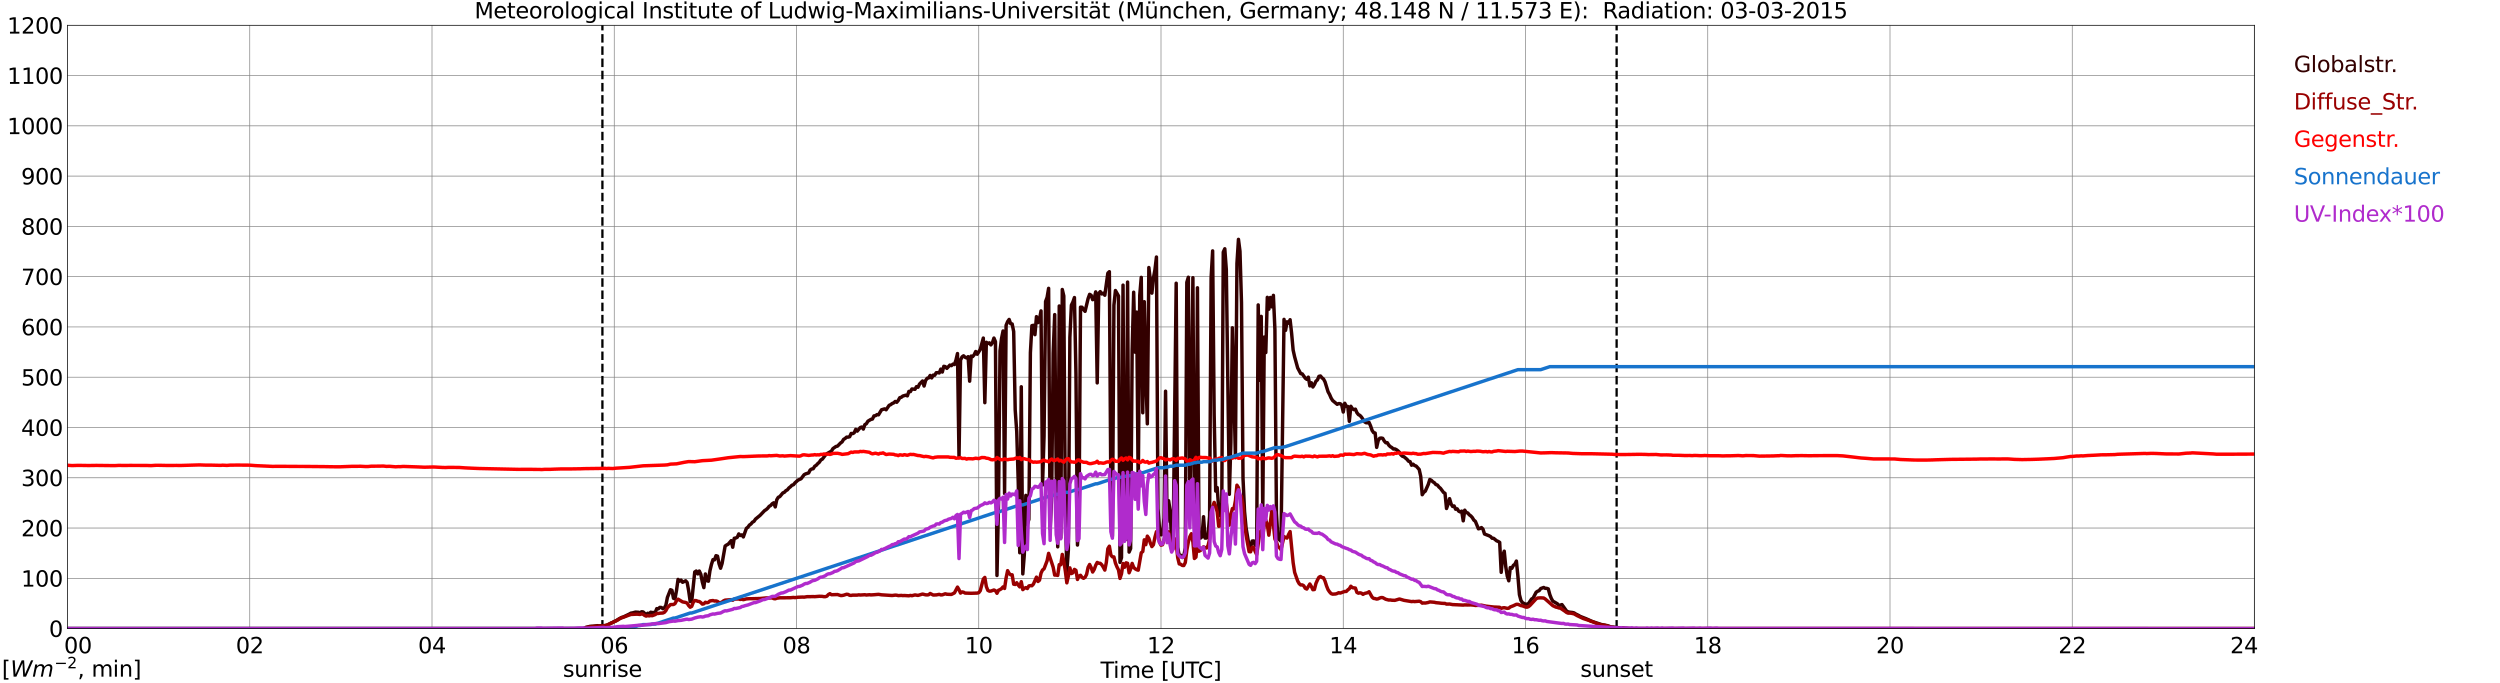 <?xml version="1.0" encoding="utf-8" standalone="no"?>
<!DOCTYPE svg PUBLIC "-//W3C//DTD SVG 1.1//EN"
  "http://www.w3.org/Graphics/SVG/1.1/DTD/svg11.dtd">
<svg xmlns:xlink="http://www.w3.org/1999/xlink" width="1085.4pt" height="296.64pt" viewBox="0 0 1085.4 296.64" xmlns="http://www.w3.org/2000/svg" version="1.1">
 <defs>
  <style type="text/css">*{stroke-linejoin: round; stroke-linecap: butt}</style>
 </defs>
 <g id="figure_1">
  <g id="patch_1">
   <path d="M 0 296.64 
L 1085.4 296.64 
L 1085.4 0 
L 0 0 
z
" style="fill: #ffffff"/>
  </g>
  <g id="axes_1">
   <g id="patch_2">
    <path d="M 29.306 272.909 
L 978.814 272.909 
L 978.814 10.976 
L 29.306 10.976 
z
" style="fill: #ffffff"/>
   </g>
   <g id="patch_3">
    <path d="M 978.814 272.909 
L 978.814 272.909 
L 978.814 10.976 
L 978.814 10.976 
z
" clip-path="url(#p0d12dc06c2)" style="fill: #d3d3d3; opacity: 0.25; stroke: #d3d3d3; stroke-linejoin: miter"/>
   </g>
   <g id="matplotlib.axis_1">
    <g id="xtick_1">
     <g id="line2d_1">
      <path d="M 29.306 272.909 
L 29.306 10.976 
" clip-path="url(#p0d12dc06c2)" style="fill: none; stroke: #808080; stroke-width: 0.3; stroke-linecap: square"/>
     </g>
     <g id="line2d_2"/>
     <g id="text_1">
      <!--    00 -->
      <g transform="translate(18.733 283.627) scale(0.095 -0.095)">
       <defs>
        <path id="DejaVuSans-20" transform="scale(0.016)"/>
        <path id="DejaVuSans-30" d="M 2034 4250 
Q 1547 4250 1301 3770 
Q 1056 3291 1056 2328 
Q 1056 1369 1301 889 
Q 1547 409 2034 409 
Q 2525 409 2770 889 
Q 3016 1369 3016 2328 
Q 3016 3291 2770 3770 
Q 2525 4250 2034 4250 
z
M 2034 4750 
Q 2819 4750 3233 4129 
Q 3647 3509 3647 2328 
Q 3647 1150 3233 529 
Q 2819 -91 2034 -91 
Q 1250 -91 836 529 
Q 422 1150 422 2328 
Q 422 3509 836 4129 
Q 1250 4750 2034 4750 
z
" transform="scale(0.016)"/>
       </defs>
       <use xlink:href="#DejaVuSans-20"/>
       <use xlink:href="#DejaVuSans-20" transform="translate(31.787 0)"/>
       <use xlink:href="#DejaVuSans-20" transform="translate(63.574 0)"/>
       <use xlink:href="#DejaVuSans-30" transform="translate(95.361 0)"/>
       <use xlink:href="#DejaVuSans-30" transform="translate(158.984 0)"/>
      </g>
     </g>
    </g>
    <g id="xtick_2">
     <g id="line2d_3">
      <path d="M 108.431 272.909 
L 108.431 10.976 
" clip-path="url(#p0d12dc06c2)" style="fill: none; stroke: #808080; stroke-width: 0.3; stroke-linecap: square"/>
     </g>
     <g id="line2d_4"/>
     <g id="text_2">
      <!-- 02 -->
      <g transform="translate(102.387 283.627) scale(0.095 -0.095)">
       <defs>
        <path id="DejaVuSans-32" d="M 1228 531 
L 3431 531 
L 3431 0 
L 469 0 
L 469 531 
Q 828 903 1448 1529 
Q 2069 2156 2228 2338 
Q 2531 2678 2651 2914 
Q 2772 3150 2772 3378 
Q 2772 3750 2511 3984 
Q 2250 4219 1831 4219 
Q 1534 4219 1204 4116 
Q 875 4013 500 3803 
L 500 4441 
Q 881 4594 1212 4672 
Q 1544 4750 1819 4750 
Q 2544 4750 2975 4387 
Q 3406 4025 3406 3419 
Q 3406 3131 3298 2873 
Q 3191 2616 2906 2266 
Q 2828 2175 2409 1742 
Q 1991 1309 1228 531 
z
" transform="scale(0.016)"/>
       </defs>
       <use xlink:href="#DejaVuSans-30"/>
       <use xlink:href="#DejaVuSans-32" transform="translate(63.623 0)"/>
      </g>
     </g>
    </g>
    <g id="xtick_3">
     <g id="line2d_5">
      <path d="M 187.557 272.909 
L 187.557 10.976 
" clip-path="url(#p0d12dc06c2)" style="fill: none; stroke: #808080; stroke-width: 0.3; stroke-linecap: square"/>
     </g>
     <g id="line2d_6"/>
     <g id="text_3">
      <!-- 04 -->
      <g transform="translate(181.513 283.627) scale(0.095 -0.095)">
       <defs>
        <path id="DejaVuSans-34" d="M 2419 4116 
L 825 1625 
L 2419 1625 
L 2419 4116 
z
M 2253 4666 
L 3047 4666 
L 3047 1625 
L 3713 1625 
L 3713 1100 
L 3047 1100 
L 3047 0 
L 2419 0 
L 2419 1100 
L 313 1100 
L 313 1709 
L 2253 4666 
z
" transform="scale(0.016)"/>
       </defs>
       <use xlink:href="#DejaVuSans-30"/>
       <use xlink:href="#DejaVuSans-34" transform="translate(63.623 0)"/>
      </g>
     </g>
    </g>
    <g id="xtick_4">
     <g id="line2d_7">
      <path d="M 266.683 272.909 
L 266.683 10.976 
" clip-path="url(#p0d12dc06c2)" style="fill: none; stroke: #808080; stroke-width: 0.3; stroke-linecap: square"/>
     </g>
     <g id="line2d_8"/>
     <g id="text_4">
      <!-- 06 -->
      <g transform="translate(260.638 283.627) scale(0.095 -0.095)">
       <defs>
        <path id="DejaVuSans-36" d="M 2113 2584 
Q 1688 2584 1439 2293 
Q 1191 2003 1191 1497 
Q 1191 994 1439 701 
Q 1688 409 2113 409 
Q 2538 409 2786 701 
Q 3034 994 3034 1497 
Q 3034 2003 2786 2293 
Q 2538 2584 2113 2584 
z
M 3366 4563 
L 3366 3988 
Q 3128 4100 2886 4159 
Q 2644 4219 2406 4219 
Q 1781 4219 1451 3797 
Q 1122 3375 1075 2522 
Q 1259 2794 1537 2939 
Q 1816 3084 2150 3084 
Q 2853 3084 3261 2657 
Q 3669 2231 3669 1497 
Q 3669 778 3244 343 
Q 2819 -91 2113 -91 
Q 1303 -91 875 529 
Q 447 1150 447 2328 
Q 447 3434 972 4092 
Q 1497 4750 2381 4750 
Q 2619 4750 2861 4703 
Q 3103 4656 3366 4563 
z
" transform="scale(0.016)"/>
       </defs>
       <use xlink:href="#DejaVuSans-30"/>
       <use xlink:href="#DejaVuSans-36" transform="translate(63.623 0)"/>
      </g>
     </g>
    </g>
    <g id="xtick_5">
     <g id="line2d_9">
      <path d="M 345.808 272.909 
L 345.808 10.976 
" clip-path="url(#p0d12dc06c2)" style="fill: none; stroke: #808080; stroke-width: 0.3; stroke-linecap: square"/>
     </g>
     <g id="line2d_10"/>
     <g id="text_5">
      <!-- 08 -->
      <g transform="translate(339.764 283.627) scale(0.095 -0.095)">
       <defs>
        <path id="DejaVuSans-38" d="M 2034 2216 
Q 1584 2216 1326 1975 
Q 1069 1734 1069 1313 
Q 1069 891 1326 650 
Q 1584 409 2034 409 
Q 2484 409 2743 651 
Q 3003 894 3003 1313 
Q 3003 1734 2745 1975 
Q 2488 2216 2034 2216 
z
M 1403 2484 
Q 997 2584 770 2862 
Q 544 3141 544 3541 
Q 544 4100 942 4425 
Q 1341 4750 2034 4750 
Q 2731 4750 3128 4425 
Q 3525 4100 3525 3541 
Q 3525 3141 3298 2862 
Q 3072 2584 2669 2484 
Q 3125 2378 3379 2068 
Q 3634 1759 3634 1313 
Q 3634 634 3220 271 
Q 2806 -91 2034 -91 
Q 1263 -91 848 271 
Q 434 634 434 1313 
Q 434 1759 690 2068 
Q 947 2378 1403 2484 
z
M 1172 3481 
Q 1172 3119 1398 2916 
Q 1625 2713 2034 2713 
Q 2441 2713 2670 2916 
Q 2900 3119 2900 3481 
Q 2900 3844 2670 4047 
Q 2441 4250 2034 4250 
Q 1625 4250 1398 4047 
Q 1172 3844 1172 3481 
z
" transform="scale(0.016)"/>
       </defs>
       <use xlink:href="#DejaVuSans-30"/>
       <use xlink:href="#DejaVuSans-38" transform="translate(63.623 0)"/>
      </g>
     </g>
    </g>
    <g id="xtick_6">
     <g id="line2d_11">
      <path d="M 424.934 272.909 
L 424.934 10.976 
" clip-path="url(#p0d12dc06c2)" style="fill: none; stroke: #808080; stroke-width: 0.3; stroke-linecap: square"/>
     </g>
     <g id="line2d_12"/>
     <g id="text_6">
      <!-- 10 -->
      <g transform="translate(418.89 283.627) scale(0.095 -0.095)">
       <defs>
        <path id="DejaVuSans-31" d="M 794 531 
L 1825 531 
L 1825 4091 
L 703 3866 
L 703 4441 
L 1819 4666 
L 2450 4666 
L 2450 531 
L 3481 531 
L 3481 0 
L 794 0 
L 794 531 
z
" transform="scale(0.016)"/>
       </defs>
       <use xlink:href="#DejaVuSans-31"/>
       <use xlink:href="#DejaVuSans-30" transform="translate(63.623 0)"/>
      </g>
     </g>
    </g>
    <g id="xtick_7">
     <g id="line2d_13">
      <path d="M 504.06 272.909 
L 504.06 10.976 
" clip-path="url(#p0d12dc06c2)" style="fill: none; stroke: #808080; stroke-width: 0.3; stroke-linecap: square"/>
     </g>
     <g id="line2d_14"/>
     <g id="text_7">
      <!-- 12 -->
      <g transform="translate(498.015 283.627) scale(0.095 -0.095)">
       <use xlink:href="#DejaVuSans-31"/>
       <use xlink:href="#DejaVuSans-32" transform="translate(63.623 0)"/>
      </g>
     </g>
    </g>
    <g id="xtick_8">
     <g id="line2d_15">
      <path d="M 583.185 272.909 
L 583.185 10.976 
" clip-path="url(#p0d12dc06c2)" style="fill: none; stroke: #808080; stroke-width: 0.3; stroke-linecap: square"/>
     </g>
     <g id="line2d_16"/>
     <g id="text_8">
      <!-- 14 -->
      <g transform="translate(577.141 283.627) scale(0.095 -0.095)">
       <use xlink:href="#DejaVuSans-31"/>
       <use xlink:href="#DejaVuSans-34" transform="translate(63.623 0)"/>
      </g>
     </g>
    </g>
    <g id="xtick_9">
     <g id="line2d_17">
      <path d="M 662.311 272.909 
L 662.311 10.976 
" clip-path="url(#p0d12dc06c2)" style="fill: none; stroke: #808080; stroke-width: 0.3; stroke-linecap: square"/>
     </g>
     <g id="line2d_18"/>
     <g id="text_9">
      <!-- 16 -->
      <g transform="translate(656.267 283.627) scale(0.095 -0.095)">
       <use xlink:href="#DejaVuSans-31"/>
       <use xlink:href="#DejaVuSans-36" transform="translate(63.623 0)"/>
      </g>
     </g>
    </g>
    <g id="xtick_10">
     <g id="line2d_19">
      <path d="M 741.437 272.909 
L 741.437 10.976 
" clip-path="url(#p0d12dc06c2)" style="fill: none; stroke: #808080; stroke-width: 0.3; stroke-linecap: square"/>
     </g>
     <g id="line2d_20"/>
     <g id="text_10">
      <!-- 18 -->
      <g transform="translate(735.392 283.627) scale(0.095 -0.095)">
       <use xlink:href="#DejaVuSans-31"/>
       <use xlink:href="#DejaVuSans-38" transform="translate(63.623 0)"/>
      </g>
     </g>
    </g>
    <g id="xtick_11">
     <g id="line2d_21">
      <path d="M 820.562 272.909 
L 820.562 10.976 
" clip-path="url(#p0d12dc06c2)" style="fill: none; stroke: #808080; stroke-width: 0.3; stroke-linecap: square"/>
     </g>
     <g id="line2d_22"/>
     <g id="text_11">
      <!-- 20 -->
      <g transform="translate(814.518 283.627) scale(0.095 -0.095)">
       <use xlink:href="#DejaVuSans-32"/>
       <use xlink:href="#DejaVuSans-30" transform="translate(63.623 0)"/>
      </g>
     </g>
    </g>
    <g id="xtick_12">
     <g id="line2d_23">
      <path d="M 899.688 272.909 
L 899.688 10.976 
" clip-path="url(#p0d12dc06c2)" style="fill: none; stroke: #808080; stroke-width: 0.3; stroke-linecap: square"/>
     </g>
     <g id="line2d_24"/>
     <g id="text_12">
      <!-- 22 -->
      <g transform="translate(893.644 283.627) scale(0.095 -0.095)">
       <use xlink:href="#DejaVuSans-32"/>
       <use xlink:href="#DejaVuSans-32" transform="translate(63.623 0)"/>
      </g>
     </g>
    </g>
    <g id="xtick_13">
     <g id="line2d_25">
      <path d="M 978.814 272.909 
L 978.814 10.976 
" clip-path="url(#p0d12dc06c2)" style="fill: none; stroke: #808080; stroke-width: 0.3; stroke-linecap: square"/>
     </g>
     <g id="line2d_26"/>
     <g id="text_13">
      <!-- 24    -->
      <g transform="translate(968.241 283.627) scale(0.095 -0.095)">
       <use xlink:href="#DejaVuSans-32"/>
       <use xlink:href="#DejaVuSans-34" transform="translate(63.623 0)"/>
       <use xlink:href="#DejaVuSans-20" transform="translate(127.246 0)"/>
       <use xlink:href="#DejaVuSans-20" transform="translate(159.033 0)"/>
       <use xlink:href="#DejaVuSans-20" transform="translate(190.82 0)"/>
      </g>
     </g>
    </g>
    <g id="text_14">
     <!-- Time [UTC] -->
     <g transform="translate(477.806 294.322) scale(0.095 -0.095)">
      <defs>
       <path id="DejaVuSans-54" d="M -19 4666 
L 3928 4666 
L 3928 4134 
L 2272 4134 
L 2272 0 
L 1638 0 
L 1638 4134 
L -19 4134 
L -19 4666 
z
" transform="scale(0.016)"/>
       <path id="DejaVuSans-69" d="M 603 3500 
L 1178 3500 
L 1178 0 
L 603 0 
L 603 3500 
z
M 603 4863 
L 1178 4863 
L 1178 4134 
L 603 4134 
L 603 4863 
z
" transform="scale(0.016)"/>
       <path id="DejaVuSans-6d" d="M 3328 2828 
Q 3544 3216 3844 3400 
Q 4144 3584 4550 3584 
Q 5097 3584 5394 3201 
Q 5691 2819 5691 2113 
L 5691 0 
L 5113 0 
L 5113 2094 
Q 5113 2597 4934 2840 
Q 4756 3084 4391 3084 
Q 3944 3084 3684 2787 
Q 3425 2491 3425 1978 
L 3425 0 
L 2847 0 
L 2847 2094 
Q 2847 2600 2669 2842 
Q 2491 3084 2119 3084 
Q 1678 3084 1418 2786 
Q 1159 2488 1159 1978 
L 1159 0 
L 581 0 
L 581 3500 
L 1159 3500 
L 1159 2956 
Q 1356 3278 1631 3431 
Q 1906 3584 2284 3584 
Q 2666 3584 2933 3390 
Q 3200 3197 3328 2828 
z
" transform="scale(0.016)"/>
       <path id="DejaVuSans-65" d="M 3597 1894 
L 3597 1613 
L 953 1613 
Q 991 1019 1311 708 
Q 1631 397 2203 397 
Q 2534 397 2845 478 
Q 3156 559 3463 722 
L 3463 178 
Q 3153 47 2828 -22 
Q 2503 -91 2169 -91 
Q 1331 -91 842 396 
Q 353 884 353 1716 
Q 353 2575 817 3079 
Q 1281 3584 2069 3584 
Q 2775 3584 3186 3129 
Q 3597 2675 3597 1894 
z
M 3022 2063 
Q 3016 2534 2758 2815 
Q 2500 3097 2075 3097 
Q 1594 3097 1305 2825 
Q 1016 2553 972 2059 
L 3022 2063 
z
" transform="scale(0.016)"/>
       <path id="DejaVuSans-5b" d="M 550 4863 
L 1875 4863 
L 1875 4416 
L 1125 4416 
L 1125 -397 
L 1875 -397 
L 1875 -844 
L 550 -844 
L 550 4863 
z
" transform="scale(0.016)"/>
       <path id="DejaVuSans-55" d="M 556 4666 
L 1191 4666 
L 1191 1831 
Q 1191 1081 1462 751 
Q 1734 422 2344 422 
Q 2950 422 3222 751 
Q 3494 1081 3494 1831 
L 3494 4666 
L 4128 4666 
L 4128 1753 
Q 4128 841 3676 375 
Q 3225 -91 2344 -91 
Q 1459 -91 1007 375 
Q 556 841 556 1753 
L 556 4666 
z
" transform="scale(0.016)"/>
       <path id="DejaVuSans-43" d="M 4122 4306 
L 4122 3641 
Q 3803 3938 3442 4084 
Q 3081 4231 2675 4231 
Q 1875 4231 1450 3742 
Q 1025 3253 1025 2328 
Q 1025 1406 1450 917 
Q 1875 428 2675 428 
Q 3081 428 3442 575 
Q 3803 722 4122 1019 
L 4122 359 
Q 3791 134 3420 21 
Q 3050 -91 2638 -91 
Q 1578 -91 968 557 
Q 359 1206 359 2328 
Q 359 3453 968 4101 
Q 1578 4750 2638 4750 
Q 3056 4750 3426 4639 
Q 3797 4528 4122 4306 
z
" transform="scale(0.016)"/>
       <path id="DejaVuSans-5d" d="M 1947 4863 
L 1947 -844 
L 622 -844 
L 622 -397 
L 1369 -397 
L 1369 4416 
L 622 4416 
L 622 4863 
L 1947 4863 
z
" transform="scale(0.016)"/>
      </defs>
      <use xlink:href="#DejaVuSans-54"/>
      <use xlink:href="#DejaVuSans-69" transform="translate(57.959 0)"/>
      <use xlink:href="#DejaVuSans-6d" transform="translate(85.742 0)"/>
      <use xlink:href="#DejaVuSans-65" transform="translate(183.154 0)"/>
      <use xlink:href="#DejaVuSans-20" transform="translate(244.678 0)"/>
      <use xlink:href="#DejaVuSans-5b" transform="translate(276.465 0)"/>
      <use xlink:href="#DejaVuSans-55" transform="translate(315.479 0)"/>
      <use xlink:href="#DejaVuSans-54" transform="translate(388.672 0)"/>
      <use xlink:href="#DejaVuSans-43" transform="translate(443.881 0)"/>
      <use xlink:href="#DejaVuSans-5d" transform="translate(513.705 0)"/>
     </g>
    </g>
   </g>
   <g id="matplotlib.axis_2">
    <g id="ytick_1">
     <g id="line2d_27">
      <path d="M 29.306 272.909 
L 978.814 272.909 
" clip-path="url(#p0d12dc06c2)" style="fill: none; stroke: #808080; stroke-width: 0.3; stroke-linecap: square"/>
     </g>
     <g id="line2d_28"/>
     <g id="text_15">
      <!-- 0 -->
      <g transform="translate(21.261 276.518) scale(0.095 -0.095)">
       <use xlink:href="#DejaVuSans-30"/>
      </g>
     </g>
    </g>
    <g id="ytick_2">
     <g id="line2d_29">
      <path d="M 29.306 251.081 
L 978.814 251.081 
" clip-path="url(#p0d12dc06c2)" style="fill: none; stroke: #808080; stroke-width: 0.3; stroke-linecap: square"/>
     </g>
     <g id="line2d_30"/>
     <g id="text_16">
      <!-- 100 -->
      <g transform="translate(9.173 254.69) scale(0.095 -0.095)">
       <use xlink:href="#DejaVuSans-31"/>
       <use xlink:href="#DejaVuSans-30" transform="translate(63.623 0)"/>
       <use xlink:href="#DejaVuSans-30" transform="translate(127.246 0)"/>
      </g>
     </g>
    </g>
    <g id="ytick_3">
     <g id="line2d_31">
      <path d="M 29.306 229.253 
L 978.814 229.253 
" clip-path="url(#p0d12dc06c2)" style="fill: none; stroke: #808080; stroke-width: 0.3; stroke-linecap: square"/>
     </g>
     <g id="line2d_32"/>
     <g id="text_17">
      <!-- 200 -->
      <g transform="translate(9.173 232.863) scale(0.095 -0.095)">
       <use xlink:href="#DejaVuSans-32"/>
       <use xlink:href="#DejaVuSans-30" transform="translate(63.623 0)"/>
       <use xlink:href="#DejaVuSans-30" transform="translate(127.246 0)"/>
      </g>
     </g>
    </g>
    <g id="ytick_4">
     <g id="line2d_33">
      <path d="M 29.306 207.426 
L 978.814 207.426 
" clip-path="url(#p0d12dc06c2)" style="fill: none; stroke: #808080; stroke-width: 0.3; stroke-linecap: square"/>
     </g>
     <g id="line2d_34"/>
     <g id="text_18">
      <!-- 300 -->
      <g transform="translate(9.173 211.035) scale(0.095 -0.095)">
       <defs>
        <path id="DejaVuSans-33" d="M 2597 2516 
Q 3050 2419 3304 2112 
Q 3559 1806 3559 1356 
Q 3559 666 3084 287 
Q 2609 -91 1734 -91 
Q 1441 -91 1130 -33 
Q 819 25 488 141 
L 488 750 
Q 750 597 1062 519 
Q 1375 441 1716 441 
Q 2309 441 2620 675 
Q 2931 909 2931 1356 
Q 2931 1769 2642 2001 
Q 2353 2234 1838 2234 
L 1294 2234 
L 1294 2753 
L 1863 2753 
Q 2328 2753 2575 2939 
Q 2822 3125 2822 3475 
Q 2822 3834 2567 4026 
Q 2313 4219 1838 4219 
Q 1578 4219 1281 4162 
Q 984 4106 628 3988 
L 628 4550 
Q 988 4650 1302 4700 
Q 1616 4750 1894 4750 
Q 2613 4750 3031 4423 
Q 3450 4097 3450 3541 
Q 3450 3153 3228 2886 
Q 3006 2619 2597 2516 
z
" transform="scale(0.016)"/>
       </defs>
       <use xlink:href="#DejaVuSans-33"/>
       <use xlink:href="#DejaVuSans-30" transform="translate(63.623 0)"/>
       <use xlink:href="#DejaVuSans-30" transform="translate(127.246 0)"/>
      </g>
     </g>
    </g>
    <g id="ytick_5">
     <g id="line2d_35">
      <path d="M 29.306 185.598 
L 978.814 185.598 
" clip-path="url(#p0d12dc06c2)" style="fill: none; stroke: #808080; stroke-width: 0.3; stroke-linecap: square"/>
     </g>
     <g id="line2d_36"/>
     <g id="text_19">
      <!-- 400 -->
      <g transform="translate(9.173 189.207) scale(0.095 -0.095)">
       <use xlink:href="#DejaVuSans-34"/>
       <use xlink:href="#DejaVuSans-30" transform="translate(63.623 0)"/>
       <use xlink:href="#DejaVuSans-30" transform="translate(127.246 0)"/>
      </g>
     </g>
    </g>
    <g id="ytick_6">
     <g id="line2d_37">
      <path d="M 29.306 163.77 
L 978.814 163.77 
" clip-path="url(#p0d12dc06c2)" style="fill: none; stroke: #808080; stroke-width: 0.3; stroke-linecap: square"/>
     </g>
     <g id="line2d_38"/>
     <g id="text_20">
      <!-- 500 -->
      <g transform="translate(9.173 167.379) scale(0.095 -0.095)">
       <defs>
        <path id="DejaVuSans-35" d="M 691 4666 
L 3169 4666 
L 3169 4134 
L 1269 4134 
L 1269 2991 
Q 1406 3038 1543 3061 
Q 1681 3084 1819 3084 
Q 2600 3084 3056 2656 
Q 3513 2228 3513 1497 
Q 3513 744 3044 326 
Q 2575 -91 1722 -91 
Q 1428 -91 1123 -41 
Q 819 9 494 109 
L 494 744 
Q 775 591 1075 516 
Q 1375 441 1709 441 
Q 2250 441 2565 725 
Q 2881 1009 2881 1497 
Q 2881 1984 2565 2268 
Q 2250 2553 1709 2553 
Q 1456 2553 1204 2497 
Q 953 2441 691 2322 
L 691 4666 
z
" transform="scale(0.016)"/>
       </defs>
       <use xlink:href="#DejaVuSans-35"/>
       <use xlink:href="#DejaVuSans-30" transform="translate(63.623 0)"/>
       <use xlink:href="#DejaVuSans-30" transform="translate(127.246 0)"/>
      </g>
     </g>
    </g>
    <g id="ytick_7">
     <g id="line2d_39">
      <path d="M 29.306 141.942 
L 978.814 141.942 
" clip-path="url(#p0d12dc06c2)" style="fill: none; stroke: #808080; stroke-width: 0.3; stroke-linecap: square"/>
     </g>
     <g id="line2d_40"/>
     <g id="text_21">
      <!-- 600 -->
      <g transform="translate(9.173 145.551) scale(0.095 -0.095)">
       <use xlink:href="#DejaVuSans-36"/>
       <use xlink:href="#DejaVuSans-30" transform="translate(63.623 0)"/>
       <use xlink:href="#DejaVuSans-30" transform="translate(127.246 0)"/>
      </g>
     </g>
    </g>
    <g id="ytick_8">
     <g id="line2d_41">
      <path d="M 29.306 120.114 
L 978.814 120.114 
" clip-path="url(#p0d12dc06c2)" style="fill: none; stroke: #808080; stroke-width: 0.3; stroke-linecap: square"/>
     </g>
     <g id="line2d_42"/>
     <g id="text_22">
      <!-- 700 -->
      <g transform="translate(9.173 123.724) scale(0.095 -0.095)">
       <defs>
        <path id="DejaVuSans-37" d="M 525 4666 
L 3525 4666 
L 3525 4397 
L 1831 0 
L 1172 0 
L 2766 4134 
L 525 4134 
L 525 4666 
z
" transform="scale(0.016)"/>
       </defs>
       <use xlink:href="#DejaVuSans-37"/>
       <use xlink:href="#DejaVuSans-30" transform="translate(63.623 0)"/>
       <use xlink:href="#DejaVuSans-30" transform="translate(127.246 0)"/>
      </g>
     </g>
    </g>
    <g id="ytick_9">
     <g id="line2d_43">
      <path d="M 29.306 98.287 
L 978.814 98.287 
" clip-path="url(#p0d12dc06c2)" style="fill: none; stroke: #808080; stroke-width: 0.3; stroke-linecap: square"/>
     </g>
     <g id="line2d_44"/>
     <g id="text_23">
      <!-- 800 -->
      <g transform="translate(9.173 101.896) scale(0.095 -0.095)">
       <use xlink:href="#DejaVuSans-38"/>
       <use xlink:href="#DejaVuSans-30" transform="translate(63.623 0)"/>
       <use xlink:href="#DejaVuSans-30" transform="translate(127.246 0)"/>
      </g>
     </g>
    </g>
    <g id="ytick_10">
     <g id="line2d_45">
      <path d="M 29.306 76.459 
L 978.814 76.459 
" clip-path="url(#p0d12dc06c2)" style="fill: none; stroke: #808080; stroke-width: 0.3; stroke-linecap: square"/>
     </g>
     <g id="line2d_46"/>
     <g id="text_24">
      <!-- 900 -->
      <g transform="translate(9.173 80.068) scale(0.095 -0.095)">
       <defs>
        <path id="DejaVuSans-39" d="M 703 97 
L 703 672 
Q 941 559 1184 500 
Q 1428 441 1663 441 
Q 2288 441 2617 861 
Q 2947 1281 2994 2138 
Q 2813 1869 2534 1725 
Q 2256 1581 1919 1581 
Q 1219 1581 811 2004 
Q 403 2428 403 3163 
Q 403 3881 828 4315 
Q 1253 4750 1959 4750 
Q 2769 4750 3195 4129 
Q 3622 3509 3622 2328 
Q 3622 1225 3098 567 
Q 2575 -91 1691 -91 
Q 1453 -91 1209 -44 
Q 966 3 703 97 
z
M 1959 2075 
Q 2384 2075 2632 2365 
Q 2881 2656 2881 3163 
Q 2881 3666 2632 3958 
Q 2384 4250 1959 4250 
Q 1534 4250 1286 3958 
Q 1038 3666 1038 3163 
Q 1038 2656 1286 2365 
Q 1534 2075 1959 2075 
z
" transform="scale(0.016)"/>
       </defs>
       <use xlink:href="#DejaVuSans-39"/>
       <use xlink:href="#DejaVuSans-30" transform="translate(63.623 0)"/>
       <use xlink:href="#DejaVuSans-30" transform="translate(127.246 0)"/>
      </g>
     </g>
    </g>
    <g id="ytick_11">
     <g id="line2d_47">
      <path d="M 29.306 54.631 
L 978.814 54.631 
" clip-path="url(#p0d12dc06c2)" style="fill: none; stroke: #808080; stroke-width: 0.3; stroke-linecap: square"/>
     </g>
     <g id="line2d_48"/>
     <g id="text_25">
      <!-- 1000 -->
      <g transform="translate(3.128 58.24) scale(0.095 -0.095)">
       <use xlink:href="#DejaVuSans-31"/>
       <use xlink:href="#DejaVuSans-30" transform="translate(63.623 0)"/>
       <use xlink:href="#DejaVuSans-30" transform="translate(127.246 0)"/>
       <use xlink:href="#DejaVuSans-30" transform="translate(190.869 0)"/>
      </g>
     </g>
    </g>
    <g id="ytick_12">
     <g id="line2d_49">
      <path d="M 29.306 32.803 
L 978.814 32.803 
" clip-path="url(#p0d12dc06c2)" style="fill: none; stroke: #808080; stroke-width: 0.3; stroke-linecap: square"/>
     </g>
     <g id="line2d_50"/>
     <g id="text_26">
      <!-- 1100 -->
      <g transform="translate(3.128 36.413) scale(0.095 -0.095)">
       <use xlink:href="#DejaVuSans-31"/>
       <use xlink:href="#DejaVuSans-31" transform="translate(63.623 0)"/>
       <use xlink:href="#DejaVuSans-30" transform="translate(127.246 0)"/>
       <use xlink:href="#DejaVuSans-30" transform="translate(190.869 0)"/>
      </g>
     </g>
    </g>
    <g id="ytick_13">
     <g id="line2d_51">
      <path d="M 29.306 10.976 
L 978.814 10.976 
" clip-path="url(#p0d12dc06c2)" style="fill: none; stroke: #808080; stroke-width: 0.3; stroke-linecap: square"/>
     </g>
     <g id="line2d_52"/>
     <g id="text_27">
      <!-- 1200 -->
      <g transform="translate(3.128 14.585) scale(0.095 -0.095)">
       <use xlink:href="#DejaVuSans-31"/>
       <use xlink:href="#DejaVuSans-32" transform="translate(63.623 0)"/>
       <use xlink:href="#DejaVuSans-30" transform="translate(127.246 0)"/>
       <use xlink:href="#DejaVuSans-30" transform="translate(190.869 0)"/>
      </g>
     </g>
    </g>
   </g>
   <g id="line2d_53">
    <path d="M 261.54 272.909 
L 261.54 10.976 
" clip-path="url(#p0d12dc06c2)" style="fill: none; stroke-dasharray: 3.7,1.6; stroke-dashoffset: 0; stroke: #000000"/>
   </g>
   <g id="line2d_54">
    <path d="M 701.874 272.909 
L 701.874 10.976 
" clip-path="url(#p0d12dc06c2)" style="fill: none; stroke-dasharray: 3.7,1.6; stroke-dashoffset: 0; stroke: #000000"/>
   </g>
   <g id="line2d_55">
    <path d="M 29.306 272.909 
L 253.495 272.909 
L 254.155 272.472 
L 256.133 271.94 
L 257.451 271.881 
L 259.43 271.643 
L 260.089 271.763 
L 260.748 271.673 
L 261.408 271.704 
L 263.386 271.497 
L 265.364 270.46 
L 266.023 270.222 
L 266.683 269.807 
L 267.342 269.571 
L 268.661 268.742 
L 269.98 268.03 
L 270.639 267.853 
L 273.277 266.579 
L 273.936 266.195 
L 274.595 266.105 
L 275.914 265.749 
L 277.233 265.839 
L 277.892 266.046 
L 278.552 265.601 
L 279.211 265.662 
L 280.53 266.904 
L 281.189 266.254 
L 281.849 266.461 
L 282.508 265.808 
L 283.167 265.957 
L 284.486 265.869 
L 285.145 264.239 
L 285.805 264.328 
L 286.464 263.706 
L 287.124 263.737 
L 287.783 264.269 
L 288.442 263.914 
L 289.102 262.759 
L 289.761 259.382 
L 291.08 256.036 
L 291.739 256.302 
L 292.399 259.738 
L 293.058 260.004 
L 293.717 256.302 
L 294.377 251.563 
L 295.036 252.334 
L 295.696 251.86 
L 296.355 252.808 
L 297.674 252.155 
L 298.333 252.897 
L 298.992 256.479 
L 299.652 261.159 
L 300.311 261.1 
L 301.63 248.335 
L 302.289 247.92 
L 302.949 249.165 
L 303.608 247.92 
L 304.267 249.341 
L 304.927 252.718 
L 305.586 255.117 
L 306.246 249.193 
L 306.905 252.068 
L 307.564 252.334 
L 308.224 247.803 
L 308.883 245.048 
L 309.543 242.974 
L 310.202 243.064 
L 310.861 241.256 
L 311.521 241.464 
L 312.18 244.751 
L 312.839 246.707 
L 313.499 244.633 
L 314.818 237.081 
L 315.477 236.607 
L 316.136 236.282 
L 317.455 234.741 
L 318.114 237.585 
L 318.774 233.704 
L 319.433 233.586 
L 320.093 233.261 
L 320.752 231.809 
L 321.411 232.49 
L 322.071 232.224 
L 322.73 233.112 
L 324.049 229.38 
L 324.708 228.906 
L 325.368 227.959 
L 326.027 227.514 
L 326.686 226.715 
L 327.346 226.359 
L 328.005 225.381 
L 329.983 223.753 
L 331.961 221.679 
L 332.621 221.264 
L 333.28 220.673 
L 333.94 219.843 
L 334.599 219.459 
L 335.258 218.717 
L 335.918 218.302 
L 336.577 220.081 
L 337.236 216.999 
L 337.896 215.903 
L 338.555 215.609 
L 339.874 214.009 
L 340.533 213.742 
L 341.193 213.031 
L 341.852 212.675 
L 342.512 211.848 
L 343.171 211.344 
L 343.83 210.663 
L 344.49 210.455 
L 345.149 209.626 
L 346.468 208.441 
L 347.787 207.849 
L 349.105 206.101 
L 349.765 205.745 
L 351.083 205.33 
L 351.743 204.057 
L 352.402 203.614 
L 353.062 203.494 
L 353.721 202.429 
L 354.38 202.014 
L 355.04 201.274 
L 355.699 200.711 
L 356.359 199.703 
L 357.018 199.349 
L 358.337 197.601 
L 358.996 196.979 
L 360.974 195.855 
L 361.634 194.759 
L 362.952 193.84 
L 363.612 193.691 
L 364.93 192.329 
L 365.59 191.856 
L 366.249 190.76 
L 366.909 190.374 
L 367.568 189.782 
L 368.227 189.782 
L 368.887 189.605 
L 369.546 188.182 
L 370.206 188.272 
L 370.865 187.887 
L 371.524 186.405 
L 372.184 187.176 
L 373.502 185.606 
L 374.162 185.399 
L 374.821 186.288 
L 375.481 184.362 
L 376.14 183.978 
L 376.799 182.882 
L 378.118 182.081 
L 378.777 181.933 
L 379.437 180.571 
L 380.096 180.481 
L 380.756 180.008 
L 381.415 180.097 
L 382.734 177.906 
L 384.053 177.521 
L 384.712 177.906 
L 386.031 175.98 
L 386.69 175.684 
L 387.349 175.182 
L 388.009 174.915 
L 388.668 174.293 
L 389.328 174.647 
L 389.987 173.848 
L 390.646 172.663 
L 391.306 172.486 
L 391.965 171.953 
L 393.284 171.567 
L 393.943 171.864 
L 394.603 169.939 
L 395.262 170.028 
L 395.921 168.873 
L 397.24 169.02 
L 397.899 167.865 
L 398.559 168.131 
L 399.218 166.741 
L 400.537 165.407 
L 401.196 167.599 
L 401.856 165.2 
L 402.515 164.252 
L 403.175 164.076 
L 403.834 163.008 
L 404.493 164.076 
L 405.153 162.86 
L 405.812 162.919 
L 406.471 161.823 
L 407.131 161.795 
L 407.79 161.912 
L 408.45 160.254 
L 409.109 161.528 
L 409.768 159.04 
L 410.428 159.188 
L 411.087 159.928 
L 412.406 158.507 
L 413.065 158.743 
L 413.725 158.093 
L 414.384 158.269 
L 415.043 156.316 
L 415.703 153.502 
L 416.362 198.727 
L 417.022 156.344 
L 417.681 154.952 
L 418.34 154.478 
L 419 155.1 
L 419.659 155.397 
L 420.318 154.864 
L 420.978 165.497 
L 421.637 154.598 
L 422.297 154.805 
L 422.956 154.004 
L 423.615 152.614 
L 424.275 153.797 
L 425.593 151.695 
L 426.912 146.779 
L 427.572 174.826 
L 428.231 148.615 
L 428.89 149.148 
L 429.55 148.851 
L 430.209 149.739 
L 430.869 148.792 
L 431.528 146.779 
L 432.187 148.349 
L 432.847 249.846 
L 433.506 219.103 
L 434.165 152.376 
L 434.825 146.956 
L 435.484 143.697 
L 436.144 214.247 
L 436.803 141.27 
L 437.462 139.642 
L 438.122 138.692 
L 438.781 140.53 
L 439.44 140.648 
L 440.1 143.966 
L 440.759 177.965 
L 441.419 187.294 
L 442.078 209.418 
L 442.737 239.984 
L 443.397 167.924 
L 444.056 249.165 
L 444.716 240.842 
L 445.375 215.076 
L 446.034 227.603 
L 446.694 225.501 
L 447.353 153.146 
L 448.012 141.388 
L 448.672 141.239 
L 449.331 145.297 
L 449.991 137.478 
L 450.65 140.054 
L 451.309 138.544 
L 451.969 134.99 
L 452.628 210.573 
L 453.287 189.278 
L 453.947 130.904 
L 454.606 129.127 
L 455.266 125.187 
L 455.925 229.618 
L 456.584 215.578 
L 457.244 153.354 
L 457.903 136.59 
L 458.563 205.775 
L 459.222 237.406 
L 459.881 132.858 
L 460.541 233.468 
L 461.2 125.691 
L 461.859 128.505 
L 462.519 220.199 
L 463.178 248.276 
L 463.838 238.888 
L 464.497 146.482 
L 465.156 132.473 
L 465.816 131.111 
L 466.475 129.186 
L 467.134 162.268 
L 467.794 236.635 
L 468.453 226.034 
L 469.113 133.362 
L 469.772 133.392 
L 470.431 134.427 
L 471.091 135.169 
L 472.409 129.629 
L 473.069 127.793 
L 473.728 128.178 
L 474.388 130.103 
L 475.047 129.778 
L 475.706 126.728 
L 476.366 166.237 
L 477.025 127.409 
L 477.685 126.608 
L 478.344 127.617 
L 479.003 127.289 
L 479.663 128.178 
L 480.981 118.582 
L 481.641 117.96 
L 482.3 215.105 
L 482.96 232.757 
L 483.619 132.532 
L 484.278 126.135 
L 485.597 128.475 
L 486.256 244.159 
L 486.916 242.116 
L 487.575 123.795 
L 488.235 232.726 
L 488.894 234.09 
L 489.553 122.463 
L 490.213 239.687 
L 490.872 238.146 
L 491.532 152.227 
L 492.191 126.875 
L 492.85 152.909 
L 493.51 135.494 
L 494.169 212.913 
L 494.828 128.208 
L 495.488 120.42 
L 496.147 179.209 
L 496.807 130.991 
L 497.466 162.742 
L 498.125 184.007 
L 498.785 116.155 
L 500.103 127.261 
L 500.763 120.774 
L 501.422 117.192 
L 502.082 111.593 
L 502.741 220.791 
L 503.4 229.41 
L 504.06 232.224 
L 504.719 231.838 
L 505.379 224.79 
L 506.038 169.849 
L 506.697 226.507 
L 507.357 217.386 
L 508.016 221.651 
L 508.675 234.682 
L 509.335 234.208 
L 510.654 122.965 
L 511.313 237.644 
L 511.972 241.197 
L 512.632 241.08 
L 513.291 242.027 
L 513.95 241.405 
L 514.61 237.91 
L 515.269 122.581 
L 515.929 120.359 
L 516.588 218.243 
L 517.247 178.646 
L 517.907 120.566 
L 518.566 228.284 
L 519.226 237.465 
L 519.885 124.952 
L 520.544 232.964 
L 521.204 233.614 
L 521.863 233.053 
L 522.522 224.344 
L 523.182 233.614 
L 523.841 233.586 
L 524.501 232.104 
L 525.16 224.137 
L 525.819 120.597 
L 526.479 108.928 
L 527.138 179.949 
L 527.797 213.21 
L 528.457 211.699 
L 529.116 220.939 
L 529.776 223.96 
L 530.435 220.051 
L 531.094 109.46 
L 531.754 108.009 
L 532.413 116.984 
L 533.732 214.6 
L 534.391 192.181 
L 535.051 142.307 
L 536.369 198.697 
L 537.029 114.407 
L 537.688 103.923 
L 538.348 109.076 
L 539.007 131.406 
L 539.666 207.642 
L 540.326 221.976 
L 540.985 229.144 
L 542.304 237.05 
L 542.963 237.585 
L 543.623 234.918 
L 544.282 234.83 
L 544.941 236.755 
L 545.601 235.806 
L 546.26 132.384 
L 546.919 165.11 
L 547.579 137.361 
L 548.238 223.161 
L 548.898 146.334 
L 549.557 153.057 
L 550.216 129.097 
L 550.876 134.25 
L 551.535 129.156 
L 552.195 133.213 
L 552.854 128.239 
L 553.513 143.047 
L 554.173 222.746 
L 554.832 233.735 
L 556.151 234.979 
L 557.47 138.664 
L 558.129 143.431 
L 558.788 139.701 
L 559.448 140.323 
L 560.107 138.812 
L 560.766 144.706 
L 561.426 151.992 
L 562.085 154.952 
L 563.404 159.752 
L 564.723 162.209 
L 565.382 162.327 
L 566.701 164.193 
L 567.36 164.695 
L 568.02 163.748 
L 568.679 167.54 
L 569.338 166.178 
L 569.998 168.013 
L 570.657 166.976 
L 571.317 165.525 
L 571.976 164.933 
L 572.635 163.392 
L 573.295 163.246 
L 573.954 164.045 
L 574.613 164.549 
L 575.273 165.793 
L 576.592 170.087 
L 577.251 171.272 
L 577.91 172.811 
L 578.57 173.878 
L 580.548 175.537 
L 581.207 175.21 
L 581.867 175.269 
L 582.526 175.804 
L 583.185 178.884 
L 583.845 175.092 
L 584.504 176.395 
L 585.164 176.485 
L 585.823 182.911 
L 586.482 176.395 
L 587.142 177.432 
L 587.801 177.847 
L 588.46 177.639 
L 589.12 179.178 
L 589.779 180.008 
L 590.439 180.363 
L 591.098 181.075 
L 592.417 183.118 
L 593.076 183.533 
L 593.736 183.563 
L 594.395 183.415 
L 595.054 184.925 
L 595.714 186.879 
L 596.373 187.826 
L 597.032 188.005 
L 597.692 194.224 
L 598.351 191.323 
L 599.011 190.286 
L 599.67 190.166 
L 600.329 190.315 
L 600.989 191.469 
L 601.648 192.212 
L 602.307 192.212 
L 602.967 193.277 
L 603.626 193.929 
L 604.286 194.314 
L 604.945 194.936 
L 605.604 194.905 
L 606.264 195.233 
L 606.923 195.735 
L 607.582 196.387 
L 608.242 197.511 
L 608.901 198.105 
L 609.561 198.312 
L 610.879 199.437 
L 611.539 200.266 
L 612.198 200.414 
L 612.858 201.984 
L 613.517 201.541 
L 614.176 202.132 
L 614.836 202.34 
L 616.154 203.82 
L 616.814 206.782 
L 617.473 214.779 
L 618.133 213.742 
L 618.792 213.269 
L 620.111 210.276 
L 620.77 208.174 
L 621.429 208.53 
L 622.089 209.18 
L 622.748 209.595 
L 623.408 210.396 
L 624.067 210.573 
L 624.726 211.433 
L 625.386 211.994 
L 626.705 213.773 
L 627.364 214.186 
L 628.023 220.762 
L 628.683 218.896 
L 629.342 216.497 
L 630.001 218.778 
L 630.661 219.874 
L 631.32 219.667 
L 631.98 221.088 
L 632.639 220.911 
L 633.298 221.917 
L 633.958 222.242 
L 634.617 221.917 
L 635.276 226.123 
L 635.936 221.502 
L 636.595 222.509 
L 637.255 222.716 
L 637.914 223.517 
L 638.573 223.991 
L 639.233 224.731 
L 639.892 225.826 
L 640.552 226.359 
L 641.87 229.587 
L 642.53 229.439 
L 643.189 229.055 
L 643.848 229.736 
L 644.508 231.838 
L 646.486 232.608 
L 647.145 232.964 
L 647.805 233.676 
L 648.464 233.704 
L 649.783 234.8 
L 650.442 235.066 
L 651.102 235.481 
L 651.761 248.484 
L 652.42 241.167 
L 653.08 239.303 
L 653.739 246.026 
L 654.399 250.171 
L 655.058 252.155 
L 655.717 246.41 
L 656.377 246.735 
L 657.036 245.463 
L 657.695 244.958 
L 658.355 243.596 
L 659.014 250.171 
L 659.674 258.197 
L 660.333 260.685 
L 660.992 261.633 
L 662.311 262.344 
L 662.97 262.285 
L 663.63 262.019 
L 664.949 260.063 
L 665.608 259.679 
L 666.927 257.132 
L 667.586 256.686 
L 668.246 256.42 
L 668.905 255.532 
L 670.224 255.058 
L 670.883 255.442 
L 671.542 255.442 
L 672.202 255.68 
L 672.861 258.138 
L 673.521 259.827 
L 674.18 260.982 
L 676.158 262.137 
L 676.817 262.907 
L 678.136 262.493 
L 680.114 265.247 
L 680.774 265.631 
L 681.433 265.78 
L 682.752 265.928 
L 683.411 266.105 
L 684.071 266.55 
L 685.389 267.201 
L 686.049 267.616 
L 688.686 268.652 
L 691.324 269.838 
L 692.643 270.281 
L 695.28 271.141 
L 697.918 271.643 
L 699.236 272.116 
L 703.193 272.592 
L 704.511 272.68 
L 707.808 272.909 
L 978.154 272.909 
L 978.154 272.909 
" clip-path="url(#p0d12dc06c2)" style="fill: none; stroke: #330000; stroke-width: 1.5; stroke-linecap: square"/>
   </g>
   <g id="line2d_56">
    <path d="M 29.306 272.909 
L 253.495 272.909 
L 254.155 272.481 
L 256.792 272.02 
L 262.726 271.643 
L 264.045 271.18 
L 265.364 270.551 
L 266.683 269.921 
L 268.002 269.292 
L 269.32 268.452 
L 271.298 267.738 
L 272.617 267.234 
L 273.936 266.773 
L 276.573 266.646 
L 277.892 266.773 
L 278.552 266.522 
L 279.211 266.688 
L 279.87 267.192 
L 280.53 267.487 
L 281.189 267.277 
L 281.849 267.402 
L 282.508 267.234 
L 283.167 267.319 
L 284.486 266.814 
L 285.145 266.354 
L 285.805 266.354 
L 286.464 266.227 
L 287.783 266.142 
L 288.442 265.85 
L 289.102 265.094 
L 289.761 263.835 
L 291.08 262.49 
L 292.399 262.449 
L 293.058 262.071 
L 293.717 260.812 
L 294.377 260.14 
L 296.355 261.316 
L 297.674 261.567 
L 298.333 261.862 
L 298.992 262.912 
L 299.652 263.625 
L 300.311 263.248 
L 300.971 261.526 
L 301.63 260.729 
L 302.289 260.77 
L 302.949 261.065 
L 303.608 261.148 
L 304.267 261.611 
L 304.927 262.281 
L 305.586 262.156 
L 306.246 261.484 
L 306.905 261.694 
L 307.564 261.526 
L 308.224 260.897 
L 309.543 260.729 
L 310.202 260.938 
L 310.861 260.897 
L 311.521 261.107 
L 312.18 261.652 
L 312.839 261.652 
L 313.499 261.358 
L 314.158 260.853 
L 314.818 260.561 
L 317.455 260.351 
L 318.114 260.602 
L 318.774 260.098 
L 320.752 260.057 
L 321.411 260.266 
L 322.071 260.14 
L 322.73 260.351 
L 324.049 260.015 
L 325.368 259.93 
L 326.686 259.93 
L 329.983 259.847 
L 332.621 259.594 
L 333.94 259.594 
L 335.258 259.594 
L 335.918 259.889 
L 336.577 259.974 
L 337.236 259.72 
L 338.555 259.552 
L 343.171 259.511 
L 344.49 259.384 
L 345.149 259.469 
L 346.468 259.301 
L 348.446 259.216 
L 349.105 259.26 
L 350.424 259.048 
L 351.743 259.048 
L 353.062 259.007 
L 353.721 259.048 
L 355.699 258.882 
L 357.018 258.924 
L 357.677 259.048 
L 358.337 259.048 
L 358.996 258.839 
L 359.655 258.125 
L 360.315 257.747 
L 360.974 258.21 
L 363.612 258.125 
L 364.93 258.546 
L 365.59 258.546 
L 366.249 258.42 
L 367.568 258 
L 368.227 258.083 
L 368.887 258.461 
L 369.546 258.502 
L 370.206 258.378 
L 371.524 258.378 
L 372.184 258.378 
L 372.843 258.251 
L 373.502 258.337 
L 375.481 258.21 
L 376.14 258.337 
L 377.459 258.21 
L 378.118 258.293 
L 379.437 258.21 
L 381.415 258.042 
L 382.734 258.251 
L 387.349 258.546 
L 388.668 258.378 
L 389.328 258.42 
L 389.987 258.588 
L 391.306 258.502 
L 391.965 258.588 
L 392.624 258.546 
L 393.943 258.629 
L 394.603 258.671 
L 395.262 258.502 
L 395.921 258.629 
L 397.24 258.293 
L 398.559 258.502 
L 400.537 257.915 
L 401.856 258.251 
L 402.515 258.293 
L 403.175 258.21 
L 403.834 257.664 
L 405.153 258.337 
L 406.471 258.293 
L 407.79 258.042 
L 408.45 258.293 
L 409.109 258.251 
L 410.428 257.791 
L 411.087 258 
L 413.065 258.083 
L 414.384 257.411 
L 415.703 254.894 
L 416.362 256.027 
L 417.022 257.496 
L 417.681 256.992 
L 418.34 257.119 
L 419 257.496 
L 421.637 257.579 
L 424.275 257.496 
L 424.934 257.328 
L 425.593 256.446 
L 426.912 251.408 
L 427.572 250.697 
L 428.231 254.683 
L 428.89 256.32 
L 429.55 256.656 
L 430.209 256.614 
L 431.528 256.154 
L 432.187 256.446 
L 432.847 257.579 
L 433.506 256.278 
L 434.165 255.986 
L 434.825 255.564 
L 435.484 254.809 
L 436.144 255.482 
L 436.803 250.948 
L 437.462 247.757 
L 438.122 248.975 
L 438.781 249.562 
L 439.44 249.562 
L 440.1 253.635 
L 440.759 253.759 
L 441.419 253.004 
L 442.078 254.013 
L 442.737 254.809 
L 443.397 252.543 
L 444.056 255.986 
L 444.716 255.44 
L 445.375 255.104 
L 446.034 255.523 
L 446.694 254.39 
L 447.353 254.264 
L 448.012 254.305 
L 448.672 253.591 
L 449.991 250.57 
L 450.65 252.458 
L 451.309 251.913 
L 451.969 248.848 
L 452.628 247.464 
L 453.287 246.96 
L 454.606 243.476 
L 455.266 240.244 
L 456.584 244.231 
L 457.244 246.288 
L 457.903 249.688 
L 458.563 249.688 
L 459.222 249.815 
L 459.881 245.155 
L 460.541 245.196 
L 461.2 240.706 
L 461.859 243.727 
L 462.519 247.883 
L 463.178 253.046 
L 463.838 250.151 
L 464.497 246.541 
L 465.156 249.016 
L 465.816 248.68 
L 466.475 247.211 
L 467.134 247.632 
L 467.794 251.577 
L 468.453 250.108 
L 469.113 249.771 
L 469.772 250.697 
L 470.431 251.074 
L 471.091 250.653 
L 471.75 249.394 
L 472.409 246.331 
L 473.069 245.072 
L 473.728 246.414 
L 474.388 248.346 
L 475.047 247.255 
L 475.706 245.449 
L 476.366 244.19 
L 477.025 244.526 
L 477.685 244.568 
L 478.344 245.196 
L 479.003 246.246 
L 479.663 247.506 
L 480.322 244.19 
L 480.981 238.229 
L 481.641 237.137 
L 482.3 240.999 
L 482.96 241.754 
L 483.619 241.798 
L 484.278 244.483 
L 484.938 246.12 
L 485.597 247.423 
L 486.256 251.116 
L 486.916 249.101 
L 487.575 244.651 
L 488.235 246.288 
L 488.894 244.358 
L 489.553 244.568 
L 490.213 248.68 
L 490.872 247.087 
L 491.532 244.609 
L 492.191 246.331 
L 492.85 246.96 
L 493.51 247.338 
L 494.169 247.547 
L 495.488 239.993 
L 496.147 239.447 
L 496.807 234.368 
L 497.466 236.465 
L 498.125 232.772 
L 498.785 233.737 
L 499.444 235.795 
L 500.103 237.306 
L 500.763 236.509 
L 501.422 233.276 
L 502.082 230.84 
L 502.741 231.932 
L 503.4 235.332 
L 504.06 236.675 
L 504.719 236.509 
L 505.379 234.282 
L 506.038 232.855 
L 506.697 233.318 
L 507.357 230.84 
L 508.675 238.438 
L 509.335 238.187 
L 509.994 233.905 
L 510.654 235.71 
L 511.313 242.09 
L 511.972 244.819 
L 512.632 244.987 
L 513.291 245.491 
L 513.95 245.532 
L 514.61 244.231 
L 515.269 238.901 
L 515.929 235.332 
L 516.588 232.981 
L 517.247 231.722 
L 517.907 235.249 
L 518.566 242.468 
L 519.226 241.881 
L 519.885 235.751 
L 520.544 239.32 
L 521.204 238.984 
L 522.522 237.432 
L 523.182 237.766 
L 523.841 237.934 
L 524.501 236.801 
L 525.16 234.031 
L 525.819 226.056 
L 526.479 220.053 
L 527.138 218.121 
L 527.797 219.758 
L 528.457 222.236 
L 529.116 228.489 
L 529.776 228.323 
L 530.435 224.755 
L 531.094 215.519 
L 531.754 215.604 
L 532.413 218.457 
L 533.073 223.79 
L 533.732 227.987 
L 534.391 223.537 
L 535.051 220.808 
L 535.71 220.935 
L 536.369 217.366 
L 537.029 210.649 
L 537.688 211.699 
L 538.348 216.318 
L 539.007 215.478 
L 539.666 219.047 
L 540.326 226.518 
L 540.985 232.353 
L 542.304 239.488 
L 542.963 239.571 
L 543.623 237.642 
L 544.282 237.642 
L 544.941 239.403 
L 545.601 240.789 
L 546.919 231.598 
L 547.579 230.085 
L 548.238 233.067 
L 548.898 227.483 
L 549.557 225.804 
L 550.216 227.778 
L 550.876 232.353 
L 552.195 221.439 
L 553.513 234.031 
L 554.173 235.291 
L 554.832 237.264 
L 555.491 237.766 
L 556.151 238.648 
L 557.47 232.94 
L 558.129 233.401 
L 558.788 233.612 
L 559.448 232.058 
L 560.107 230.799 
L 561.426 244.273 
L 562.085 248.514 
L 563.404 252.249 
L 564.063 253.425 
L 564.723 253.971 
L 565.382 253.927 
L 566.042 254.305 
L 566.701 255.44 
L 567.36 255.733 
L 568.679 253.55 
L 569.338 254.641 
L 569.998 256.027 
L 570.657 255.942 
L 571.317 253.34 
L 571.976 251.83 
L 572.635 250.612 
L 573.295 250.276 
L 573.954 250.738 
L 574.613 250.863 
L 575.273 252.29 
L 575.932 254.39 
L 576.592 256.027 
L 577.251 256.992 
L 577.91 257.706 
L 578.57 257.957 
L 579.889 257.874 
L 580.548 257.664 
L 581.207 257.328 
L 581.867 257.496 
L 583.845 256.782 
L 584.504 256.782 
L 585.164 256.11 
L 585.823 255.608 
L 586.482 254.517 
L 587.142 255.145 
L 588.46 255.313 
L 589.12 257.202 
L 589.779 257.538 
L 590.439 257.37 
L 591.098 257.538 
L 591.757 258.042 
L 592.417 257.664 
L 593.736 257.328 
L 594.395 256.909 
L 595.714 259.26 
L 596.373 259.806 
L 597.032 259.889 
L 597.692 260.098 
L 598.351 259.974 
L 599.011 259.638 
L 599.67 259.428 
L 600.329 259.469 
L 601.648 260.183 
L 602.967 260.519 
L 603.626 260.476 
L 604.286 260.602 
L 605.604 260.644 
L 607.582 260.057 
L 609.561 260.644 
L 612.858 261.189 
L 613.517 261.107 
L 614.176 261.189 
L 616.154 261.021 
L 616.814 261.231 
L 617.473 261.862 
L 618.133 261.777 
L 618.792 261.82 
L 620.111 261.567 
L 620.77 261.316 
L 622.748 261.484 
L 623.408 261.652 
L 624.726 261.777 
L 626.045 261.945 
L 627.364 261.988 
L 628.023 262.281 
L 629.342 262.239 
L 630.661 262.49 
L 632.639 262.576 
L 635.276 262.702 
L 635.936 262.617 
L 637.255 262.658 
L 638.573 262.617 
L 639.892 262.744 
L 640.552 262.868 
L 642.53 262.785 
L 643.189 262.744 
L 645.167 263.163 
L 648.464 263.54 
L 650.442 263.625 
L 651.102 263.667 
L 651.761 264.127 
L 652.42 263.918 
L 653.08 263.835 
L 654.399 264.127 
L 655.058 264.045 
L 655.717 263.499 
L 657.036 262.995 
L 658.355 262.366 
L 659.014 262.366 
L 660.333 262.912 
L 660.992 263.036 
L 662.311 263.54 
L 662.97 263.625 
L 663.63 263.372 
L 664.289 262.827 
L 666.927 259.974 
L 667.586 259.638 
L 668.905 259.552 
L 670.224 259.638 
L 670.883 260.057 
L 674.18 262.953 
L 675.499 263.582 
L 676.158 263.708 
L 676.817 263.959 
L 677.477 264.045 
L 679.455 265.387 
L 680.114 265.891 
L 680.774 266.186 
L 682.092 266.227 
L 683.411 266.522 
L 684.73 267.277 
L 687.368 268.537 
L 690.005 269.416 
L 690.664 269.753 
L 691.324 269.879 
L 693.302 270.719 
L 694.621 271.097 
L 695.28 271.348 
L 696.599 271.433 
L 699.236 272.188 
L 700.555 272.44 
L 703.193 272.691 
L 704.511 272.776 
L 707.808 272.909 
L 978.154 272.909 
L 978.154 272.909 
" clip-path="url(#p0d12dc06c2)" style="fill: none; stroke: #990000; stroke-width: 1.5; stroke-linecap: square"/>
   </g>
   <g id="line2d_57">
    <path d="M 29.306 201.997 
L 31.284 202.134 
L 33.921 202.045 
L 38.537 202.115 
L 41.834 202.065 
L 49.747 202.158 
L 51.725 202.047 
L 53.043 202.086 
L 55.022 202.08 
L 56.34 202.067 
L 62.934 202.08 
L 64.253 202.102 
L 65.572 202.156 
L 67.55 202.019 
L 68.869 202.012 
L 72.825 202.095 
L 76.781 202.067 
L 78.1 202.1 
L 86.672 201.844 
L 87.991 201.897 
L 89.309 201.938 
L 91.288 201.934 
L 95.903 202.043 
L 96.563 201.964 
L 98.541 202.062 
L 99.86 201.945 
L 103.156 201.916 
L 105.794 201.936 
L 108.431 201.96 
L 111.069 202.165 
L 118.322 202.486 
L 120.96 202.455 
L 130.191 202.51 
L 131.51 202.503 
L 140.741 202.586 
L 144.038 202.645 
L 147.335 202.676 
L 152.61 202.471 
L 154.588 202.462 
L 156.566 202.436 
L 158.544 202.545 
L 159.863 202.54 
L 161.182 202.405 
L 164.479 202.383 
L 166.457 202.342 
L 167.776 202.495 
L 169.094 202.447 
L 171.732 202.669 
L 173.051 202.586 
L 173.71 202.615 
L 175.029 202.503 
L 181.623 202.726 
L 184.26 202.844 
L 188.217 202.743 
L 192.173 202.955 
L 193.492 202.984 
L 194.81 202.912 
L 199.426 202.96 
L 202.063 203.141 
L 205.36 203.296 
L 207.998 203.405 
L 225.142 203.78 
L 230.417 203.761 
L 232.395 203.804 
L 234.373 203.811 
L 235.033 203.872 
L 236.351 203.776 
L 238.989 203.763 
L 240.308 203.702 
L 243.604 203.593 
L 246.901 203.603 
L 252.176 203.523 
L 253.495 203.468 
L 262.726 203.342 
L 263.386 203.424 
L 264.045 203.339 
L 266.023 203.422 
L 267.342 203.274 
L 273.277 202.907 
L 279.211 202.235 
L 288.442 201.914 
L 289.761 201.816 
L 291.08 201.506 
L 293.058 201.414 
L 293.717 201.384 
L 297.014 200.722 
L 298.992 200.393 
L 301.63 200.462 
L 304.927 200.006 
L 308.883 199.792 
L 312.839 199.231 
L 314.158 199.033 
L 316.136 198.732 
L 321.411 198.203 
L 322.73 198.249 
L 329.324 197.976 
L 333.28 197.935 
L 333.94 197.793 
L 334.599 197.882 
L 337.236 197.712 
L 338.555 197.97 
L 339.874 197.891 
L 340.533 198.011 
L 343.171 197.808 
L 347.127 198.053 
L 347.787 197.845 
L 348.446 197.52 
L 349.105 197.455 
L 351.083 197.719 
L 352.402 197.557 
L 353.062 197.538 
L 353.721 197.391 
L 354.38 197.531 
L 355.04 197.452 
L 355.699 197.518 
L 356.359 197.254 
L 357.018 197.319 
L 357.677 197.097 
L 358.996 197.186 
L 359.655 197.158 
L 360.315 197.295 
L 360.974 197.134 
L 361.634 196.852 
L 363.612 196.8 
L 364.93 197.046 
L 365.59 197.28 
L 368.227 196.968 
L 369.546 196.285 
L 370.206 196.444 
L 370.865 196.224 
L 372.843 196.217 
L 373.502 195.972 
L 374.162 196.071 
L 374.821 195.975 
L 377.459 196.365 
L 378.118 196.791 
L 378.777 197.042 
L 380.096 196.752 
L 381.415 197.14 
L 382.074 196.806 
L 382.734 196.8 
L 383.393 196.619 
L 384.712 197.337 
L 386.031 197.123 
L 388.009 197.247 
L 388.668 197.509 
L 389.328 197.559 
L 389.987 197.808 
L 390.646 197.444 
L 391.965 197.645 
L 392.624 197.391 
L 393.943 197.666 
L 395.262 197.243 
L 395.921 197.343 
L 396.581 197.289 
L 398.559 197.78 
L 399.218 197.789 
L 401.196 198.271 
L 401.856 198.129 
L 403.175 198.315 
L 404.493 198.666 
L 405.153 198.799 
L 405.812 198.546 
L 407.131 198.384 
L 411.087 198.384 
L 411.746 198.389 
L 412.406 198.55 
L 414.384 198.594 
L 415.043 198.969 
L 417.022 198.71 
L 417.681 199.055 
L 419 199.015 
L 419.659 199.332 
L 420.318 199.124 
L 421.637 199.172 
L 422.297 199.229 
L 423.615 198.948 
L 424.934 199.114 
L 426.253 198.627 
L 427.572 198.684 
L 428.231 198.932 
L 428.89 198.991 
L 429.55 199.199 
L 430.209 199.528 
L 430.869 199.644 
L 431.528 199.509 
L 432.187 199.563 
L 432.847 198.629 
L 434.165 199.445 
L 434.825 199.598 
L 435.484 199.565 
L 436.144 199.227 
L 437.462 199.616 
L 438.122 199.439 
L 440.1 199.295 
L 441.419 198.756 
L 442.078 198.978 
L 442.737 198.605 
L 443.397 199.546 
L 444.056 199.157 
L 444.716 199.146 
L 445.375 199.384 
L 446.034 199.502 
L 446.694 199.495 
L 447.353 200.181 
L 448.672 200.705 
L 449.331 200.561 
L 449.991 200.681 
L 451.309 200.548 
L 451.969 200.371 
L 452.628 199.895 
L 453.287 199.764 
L 453.947 200.201 
L 454.606 200.225 
L 455.266 200.513 
L 455.925 199.718 
L 456.584 199.306 
L 457.244 199.823 
L 457.903 199.952 
L 459.222 199.288 
L 459.881 200.109 
L 460.541 199.853 
L 461.859 200.646 
L 462.519 199.836 
L 463.178 199.207 
L 463.838 199.127 
L 464.497 200.041 
L 465.156 200.569 
L 465.816 200.569 
L 466.475 200.711 
L 467.134 200.469 
L 467.794 199.744 
L 468.453 199.674 
L 469.113 200.181 
L 470.431 200.7 
L 471.75 200.737 
L 472.409 201.111 
L 473.069 201.285 
L 473.728 201.266 
L 475.706 200.803 
L 476.366 200.259 
L 477.025 201.095 
L 477.685 200.93 
L 479.003 201.128 
L 479.663 200.965 
L 480.322 200.65 
L 480.981 200.519 
L 481.641 200.633 
L 482.3 199.864 
L 482.96 199.391 
L 483.619 199.637 
L 484.278 200.249 
L 485.597 200.288 
L 486.256 199.369 
L 486.916 198.821 
L 487.575 199.836 
L 488.235 199.179 
L 488.894 198.832 
L 489.553 199.659 
L 490.213 198.572 
L 490.872 198.819 
L 491.532 199.698 
L 492.191 200.255 
L 492.85 200.096 
L 493.51 200.399 
L 494.169 200.249 
L 494.828 200.862 
L 495.488 200.585 
L 496.147 199.917 
L 496.807 200.55 
L 497.466 200.655 
L 498.125 200.386 
L 498.785 201.078 
L 499.444 200.851 
L 500.103 200.748 
L 502.082 200.159 
L 503.4 198.81 
L 504.06 198.714 
L 504.719 198.976 
L 505.379 199.114 
L 506.038 199.692 
L 506.697 199.395 
L 507.357 199.454 
L 508.016 199.698 
L 508.675 199.288 
L 509.335 199.14 
L 509.994 199.258 
L 510.654 199.917 
L 511.313 198.976 
L 511.972 199.011 
L 513.291 198.83 
L 514.61 199.229 
L 515.269 200.168 
L 515.929 200.495 
L 516.588 199.581 
L 517.247 199.908 
L 517.907 200.489 
L 518.566 199.648 
L 519.226 198.559 
L 519.885 199.343 
L 520.544 198.635 
L 521.204 198.524 
L 521.863 198.635 
L 523.182 198.638 
L 523.841 198.69 
L 524.501 198.878 
L 525.16 198.847 
L 525.819 199.845 
L 526.479 200.155 
L 527.138 199.53 
L 527.797 199.273 
L 528.457 199.474 
L 529.116 199.039 
L 530.435 198.646 
L 531.094 199.858 
L 531.754 199.95 
L 532.413 199.332 
L 533.732 198.62 
L 534.391 198.627 
L 535.051 198.932 
L 535.71 198.596 
L 536.369 198.424 
L 537.029 198.531 
L 537.688 198.965 
L 539.007 198.869 
L 539.666 198.201 
L 540.326 197.719 
L 541.644 197.548 
L 543.623 198.35 
L 545.601 198.555 
L 546.26 199.24 
L 546.919 199.063 
L 547.579 199.196 
L 548.238 198.675 
L 548.898 199.087 
L 549.557 199.151 
L 550.216 198.9 
L 550.876 198.79 
L 552.195 198.978 
L 552.854 198.756 
L 553.513 198.223 
L 554.173 197.483 
L 554.832 197.393 
L 556.151 197.775 
L 557.47 198.537 
L 558.129 198.712 
L 560.766 198.71 
L 561.426 198.205 
L 562.085 198.042 
L 564.063 198.192 
L 564.723 198.205 
L 565.382 198.055 
L 566.042 198.369 
L 566.701 198.033 
L 568.02 198.068 
L 568.679 198.07 
L 569.998 198.321 
L 570.657 197.97 
L 571.976 198.367 
L 572.635 198.085 
L 575.932 198.055 
L 577.251 197.915 
L 577.91 198.105 
L 578.57 197.841 
L 579.229 198.149 
L 581.207 197.992 
L 581.867 197.579 
L 582.526 197.553 
L 583.185 197.679 
L 583.845 197.156 
L 584.504 197.241 
L 585.823 197.171 
L 587.142 197.306 
L 587.801 197.365 
L 589.12 196.972 
L 591.098 197.132 
L 592.417 196.793 
L 593.736 197.3 
L 595.054 197.498 
L 596.373 198.077 
L 597.032 197.858 
L 597.692 197.83 
L 598.351 197.503 
L 599.67 197.444 
L 600.329 197.542 
L 600.989 197.402 
L 601.648 197.507 
L 602.307 197.092 
L 603.626 197.11 
L 604.286 196.95 
L 604.945 197.162 
L 605.604 196.743 
L 606.264 196.833 
L 606.923 196.575 
L 608.242 196.876 
L 609.561 196.682 
L 612.858 196.933 
L 613.517 196.754 
L 614.176 196.915 
L 614.836 196.942 
L 615.495 197.195 
L 616.814 197.166 
L 618.133 196.874 
L 618.792 196.939 
L 622.089 196.42 
L 625.386 196.518 
L 626.705 196.763 
L 627.364 196.492 
L 629.342 195.988 
L 630.001 196.099 
L 630.661 195.964 
L 633.298 196.154 
L 633.958 195.837 
L 635.936 195.809 
L 636.595 195.994 
L 637.255 195.833 
L 638.573 196.047 
L 639.892 195.927 
L 640.552 195.968 
L 641.211 195.837 
L 642.53 195.9 
L 643.848 196.136 
L 645.167 196.034 
L 645.827 196.2 
L 646.486 196.016 
L 647.145 196.186 
L 647.805 196.21 
L 648.464 195.951 
L 649.783 195.811 
L 650.442 195.654 
L 653.739 196.014 
L 654.399 195.922 
L 657.695 196.042 
L 659.674 195.846 
L 660.992 195.831 
L 668.905 196.649 
L 670.883 196.605 
L 673.521 196.514 
L 675.499 196.584 
L 680.774 196.671 
L 682.752 196.854 
L 686.708 196.992 
L 691.324 197.001 
L 699.896 197.206 
L 701.215 197.315 
L 703.852 197.332 
L 705.83 197.33 
L 707.149 197.319 
L 711.765 197.239 
L 714.402 197.295 
L 715.721 197.361 
L 719.018 197.319 
L 720.996 197.507 
L 723.633 197.496 
L 725.612 197.562 
L 726.271 197.675 
L 728.909 197.671 
L 731.546 197.778 
L 733.524 197.754 
L 734.843 197.821 
L 735.502 197.732 
L 736.821 197.765 
L 738.14 197.837 
L 739.459 197.81 
L 740.118 197.751 
L 742.096 197.85 
L 744.074 197.852 
L 746.052 197.856 
L 748.031 197.941 
L 749.349 197.896 
L 751.327 197.885 
L 753.965 197.802 
L 754.624 197.767 
L 755.943 197.852 
L 756.602 197.911 
L 757.921 197.784 
L 761.218 197.793 
L 763.856 198.026 
L 769.79 197.948 
L 771.768 197.858 
L 772.428 197.861 
L 773.087 197.743 
L 774.406 197.804 
L 775.725 197.878 
L 777.703 197.913 
L 779.681 197.834 
L 782.318 197.808 
L 785.615 197.863 
L 788.912 197.823 
L 797.484 197.795 
L 798.803 197.865 
L 800.122 197.933 
L 803.419 198.299 
L 808.034 198.845 
L 810.012 198.974 
L 813.309 199.242 
L 822.541 199.268 
L 825.178 199.5 
L 831.112 199.725 
L 835.069 199.749 
L 837.047 199.729 
L 839.025 199.681 
L 840.344 199.626 
L 845.619 199.476 
L 846.938 199.441 
L 858.147 199.332 
L 860.125 199.268 
L 862.763 199.277 
L 864.082 199.242 
L 868.038 199.279 
L 870.016 199.244 
L 871.994 199.262 
L 874.632 199.445 
L 877.929 199.537 
L 881.885 199.465 
L 885.182 199.358 
L 889.138 199.183 
L 891.775 199.055 
L 895.732 198.708 
L 897.051 198.476 
L 899.029 198.168 
L 899.688 198.175 
L 901.666 197.965 
L 902.326 197.994 
L 903.644 197.896 
L 904.304 197.944 
L 906.282 197.775 
L 909.579 197.625 
L 912.216 197.47 
L 914.194 197.457 
L 918.151 197.359 
L 919.469 197.225 
L 931.338 196.859 
L 931.998 196.929 
L 933.976 196.833 
L 935.954 196.874 
L 940.57 197.081 
L 945.185 197.097 
L 945.845 197.123 
L 949.142 196.76 
L 951.12 196.691 
L 951.779 196.599 
L 961.01 197.081 
L 962.329 197.201 
L 968.264 197.193 
L 978.154 197.142 
L 978.154 197.142 
" clip-path="url(#p0d12dc06c2)" style="fill: none; stroke: #ff0000; stroke-width: 1.5; stroke-linecap: square"/>
   </g>
   <g id="line2d_58">
    <path d="M 29.306 272.909 
L 273.277 272.909 
L 277.233 271.599 
L 277.892 271.599 
L 279.211 271.163 
L 282.508 271.163 
L 283.167 270.944 
L 284.486 270.944 
L 292.399 268.325 
L 293.058 268.325 
L 299.652 266.142 
L 300.311 266.142 
L 432.187 222.487 
L 432.847 222.487 
L 442.078 219.431 
L 442.737 219.431 
L 443.397 219.213 
L 444.056 219.213 
L 456.584 215.065 
L 457.244 215.065 
L 458.563 214.629 
L 459.222 214.629 
L 459.881 214.41 
L 460.541 214.41 
L 462.519 213.756 
L 463.838 213.756 
L 467.134 212.664 
L 467.794 212.664 
L 475.706 210.045 
L 476.366 210.045 
L 482.3 208.08 
L 482.96 208.08 
L 485.597 207.207 
L 486.916 207.207 
L 488.235 206.771 
L 488.894 206.771 
L 489.553 206.552 
L 490.872 206.552 
L 493.51 205.679 
L 494.169 205.679 
L 495.488 205.243 
L 496.147 205.243 
L 502.741 203.06 
L 505.379 203.06 
L 506.038 202.842 
L 506.697 202.842 
L 508.016 202.405 
L 509.335 202.405 
L 510.654 201.969 
L 514.61 201.969 
L 515.929 201.532 
L 516.588 201.532 
L 518.566 200.877 
L 519.226 200.877 
L 519.885 200.659 
L 521.863 200.659 
L 522.522 200.441 
L 525.16 200.441 
L 527.138 199.786 
L 528.457 199.786 
L 529.116 199.568 
L 530.435 199.568 
L 533.073 198.694 
L 533.732 198.694 
L 539.666 196.73 
L 545.601 196.73 
L 547.579 196.075 
L 548.238 196.075 
L 553.513 194.329 
L 556.151 194.329 
L 558.129 193.892 
L 659.014 160.496 
L 668.905 160.496 
L 672.861 159.186 
L 978.154 159.186 
L 978.154 159.186 
" clip-path="url(#p0d12dc06c2)" style="fill: none; stroke: #1773cc; stroke-width: 1.5; stroke-linecap: square"/>
   </g>
   <g id="line2d_59">
    <path d="M 29.306 272.909 
L 232.395 272.909 
L 233.054 272.712 
L 235.033 272.712 
L 235.692 272.843 
L 240.967 272.734 
L 244.264 272.691 
L 244.923 272.843 
L 249.539 272.778 
L 250.858 272.669 
L 253.495 272.625 
L 254.155 272.778 
L 261.408 272.429 
L 262.067 272.385 
L 262.726 272.516 
L 266.683 272.319 
L 268.002 272.079 
L 270.639 271.927 
L 271.298 272.014 
L 275.255 271.665 
L 277.892 271.403 
L 278.552 271.49 
L 282.508 271.01 
L 285.145 270.661 
L 285.805 270.748 
L 289.102 270.311 
L 290.42 269.918 
L 292.399 269.635 
L 293.058 269.7 
L 294.377 269.438 
L 295.696 269.329 
L 297.674 268.914 
L 298.333 268.805 
L 298.992 268.98 
L 300.311 268.805 
L 301.63 268.303 
L 302.949 267.954 
L 304.267 267.757 
L 304.927 267.888 
L 305.586 267.779 
L 306.246 267.496 
L 307.564 267.321 
L 308.224 266.928 
L 309.543 266.557 
L 310.202 266.622 
L 311.521 266.295 
L 312.839 266.142 
L 314.158 265.422 
L 314.818 265.182 
L 315.477 265.225 
L 318.114 264.549 
L 318.774 264.156 
L 319.433 264.2 
L 321.411 263.763 
L 322.071 263.326 
L 322.73 263.217 
L 323.39 262.977 
L 324.708 262.65 
L 326.027 262.148 
L 327.346 261.646 
L 328.005 261.624 
L 329.983 260.904 
L 331.302 260.314 
L 331.961 260.292 
L 333.94 259.528 
L 335.258 258.939 
L 336.577 258.895 
L 337.896 258.022 
L 339.215 257.455 
L 339.874 257.411 
L 341.193 256.887 
L 342.512 256.189 
L 343.171 256.167 
L 346.468 254.639 
L 347.127 254.595 
L 348.446 254.05 
L 349.105 253.613 
L 349.765 253.329 
L 350.424 253.329 
L 351.743 252.74 
L 352.402 252.303 
L 353.062 252.041 
L 353.721 251.954 
L 355.04 251.343 
L 355.699 250.863 
L 356.359 250.557 
L 357.018 250.514 
L 358.337 249.946 
L 358.996 249.422 
L 359.655 249.138 
L 360.315 249.095 
L 361.634 248.549 
L 362.293 248.069 
L 362.952 247.981 
L 363.612 247.763 
L 364.93 246.977 
L 365.59 246.519 
L 366.249 246.475 
L 370.865 244.38 
L 371.524 243.769 
L 372.843 243.507 
L 376.799 241.586 
L 377.459 241.084 
L 378.118 241.084 
L 379.437 240.385 
L 380.096 239.905 
L 380.756 239.818 
L 382.074 239.163 
L 382.734 238.53 
L 383.393 238.552 
L 386.031 237.22 
L 386.69 236.958 
L 387.349 236.435 
L 388.009 236.391 
L 388.668 236.042 
L 389.328 235.954 
L 389.987 235.19 
L 390.646 235.169 
L 392.624 234.034 
L 393.284 234.099 
L 393.943 233.706 
L 394.603 232.986 
L 395.262 233.095 
L 395.921 232.68 
L 397.899 231.785 
L 398.559 231.48 
L 399.218 230.934 
L 401.196 230.541 
L 401.856 229.799 
L 403.175 229.45 
L 403.834 228.904 
L 405.153 228.38 
L 405.812 228.271 
L 406.471 227.529 
L 407.131 227.442 
L 407.79 227.529 
L 408.45 226.874 
L 409.109 226.721 
L 409.768 226.241 
L 410.428 225.957 
L 411.087 225.87 
L 411.746 225.433 
L 413.065 225.062 
L 413.725 224.582 
L 414.384 225.237 
L 415.043 223.818 
L 415.703 223.36 
L 416.362 242.503 
L 417.022 223.251 
L 417.681 222.901 
L 418.34 222.378 
L 419 222.596 
L 420.318 222.072 
L 420.978 224.691 
L 421.637 221.723 
L 422.297 221.417 
L 422.956 220.806 
L 424.275 220.588 
L 425.593 219.54 
L 426.912 218.951 
L 427.572 218.318 
L 428.231 218.645 
L 428.89 218.514 
L 429.55 218.099 
L 430.209 218.339 
L 430.869 217.968 
L 431.528 217.204 
L 432.187 217.444 
L 432.847 227.638 
L 433.506 217.117 
L 434.165 216.353 
L 434.825 216.68 
L 435.484 215.873 
L 436.144 235.518 
L 436.803 214.738 
L 437.462 216.68 
L 438.122 214.127 
L 438.781 215.349 
L 439.44 214.498 
L 440.1 214.585 
L 440.759 214.847 
L 441.419 213.123 
L 442.078 236.806 
L 442.737 217.423 
L 443.397 230.257 
L 444.056 239.709 
L 444.716 238.203 
L 445.375 237.089 
L 446.034 238.617 
L 446.694 216.309 
L 447.353 215.262 
L 448.012 212.359 
L 448.672 212.009 
L 449.331 211.136 
L 449.991 211.289 
L 450.65 211.573 
L 451.309 211.049 
L 451.969 210.045 
L 452.628 231.676 
L 453.287 236.042 
L 453.947 209.303 
L 454.606 209.128 
L 455.266 208.168 
L 455.925 234.601 
L 456.584 208.953 
L 457.244 209.15 
L 457.903 208.713 
L 458.563 232.135 
L 459.222 235.867 
L 459.881 209.084 
L 460.541 233.924 
L 461.2 207.797 
L 461.859 208.801 
L 462.519 230.869 
L 463.178 238.552 
L 463.838 235.256 
L 464.497 210.11 
L 465.156 207.818 
L 465.816 207.556 
L 466.475 206.836 
L 467.134 207.709 
L 467.794 234.71 
L 468.453 233.903 
L 469.113 205.636 
L 469.772 207.513 
L 470.431 207.404 
L 471.091 207.906 
L 471.75 206.793 
L 473.069 205.963 
L 473.728 205.919 
L 474.388 206.509 
L 475.047 206.269 
L 475.706 204.981 
L 476.366 206.683 
L 477.025 205.854 
L 477.685 205.636 
L 478.344 206.138 
L 479.663 206.029 
L 480.981 203.868 
L 481.641 203.78 
L 482.3 230.869 
L 482.96 233.662 
L 483.619 204.697 
L 484.278 205.439 
L 484.938 205.985 
L 485.597 206.116 
L 486.256 236.566 
L 486.916 235.714 
L 487.575 205.177 
L 488.235 235.016 
L 488.894 233.488 
L 489.553 204.959 
L 490.213 236.566 
L 490.872 234.274 
L 491.532 205.134 
L 492.191 205.33 
L 492.85 216.811 
L 493.51 205.745 
L 494.169 221.046 
L 494.828 204.61 
L 495.488 210.94 
L 496.147 206.465 
L 496.807 217.772 
L 497.466 223.36 
L 498.125 210.46 
L 498.785 205.898 
L 499.444 207.142 
L 500.103 206.88 
L 500.763 206.007 
L 501.422 205.527 
L 502.082 203.518 
L 502.741 233.488 
L 503.4 235.605 
L 504.06 236.304 
L 504.719 236.195 
L 505.379 234.012 
L 506.038 206.662 
L 506.697 235.605 
L 507.357 231.785 
L 508.016 236.697 
L 508.675 239.687 
L 509.335 238.355 
L 509.994 208.692 
L 510.654 210.722 
L 511.313 240.429 
L 511.972 241.324 
L 512.632 241.826 
L 513.291 242.001 
L 513.95 241.608 
L 514.61 240.036 
L 515.269 210.612 
L 515.929 209.128 
L 516.588 229.166 
L 517.247 208.561 
L 517.907 207.971 
L 518.566 237.002 
L 519.226 237.002 
L 519.885 210.001 
L 520.544 237.351 
L 521.863 238.399 
L 522.522 237.526 
L 523.182 241.128 
L 524.501 242.306 
L 525.16 240.102 
L 525.819 222.334 
L 526.479 220.282 
L 527.138 235.125 
L 527.797 237.068 
L 528.457 237.439 
L 529.116 239.905 
L 529.776 241.259 
L 530.435 238.596 
L 531.094 213.144 
L 531.754 221.635 
L 532.413 214.432 
L 533.073 236.915 
L 533.732 240.473 
L 534.391 233.139 
L 535.71 222.858 
L 536.369 236.216 
L 537.029 214.563 
L 537.688 212.642 
L 538.348 214.52 
L 539.007 224.036 
L 539.666 237.373 
L 540.326 240.342 
L 542.304 245.013 
L 542.963 245.449 
L 543.623 244.358 
L 544.282 244.14 
L 544.941 244.707 
L 545.601 243.681 
L 546.26 221.002 
L 546.919 229.144 
L 547.579 219.191 
L 548.238 238.639 
L 548.898 220.675 
L 549.557 225.695 
L 550.216 219.409 
L 550.876 221.483 
L 551.535 219.933 
L 552.195 220.762 
L 552.854 219.627 
L 553.513 222.312 
L 554.173 241.433 
L 554.832 242.503 
L 555.491 242.808 
L 556.151 242.896 
L 557.47 222.989 
L 558.788 223.818 
L 559.448 223.622 
L 560.107 223.12 
L 561.426 225.499 
L 562.085 226.59 
L 562.745 227.071 
L 563.404 227.791 
L 564.063 228.293 
L 564.723 228.424 
L 565.382 229.013 
L 566.042 229.166 
L 566.701 229.712 
L 567.36 229.821 
L 568.02 229.69 
L 568.679 230.41 
L 569.338 230.672 
L 569.998 231.414 
L 570.657 231.545 
L 571.976 231.567 
L 572.635 231.283 
L 573.295 231.742 
L 573.954 231.894 
L 575.273 232.833 
L 575.932 233.357 
L 576.592 234.252 
L 577.251 234.492 
L 577.91 235.234 
L 579.229 235.867 
L 579.889 236.173 
L 580.548 236.238 
L 581.207 236.631 
L 581.867 236.762 
L 582.526 237.308 
L 584.504 238.072 
L 585.164 238.268 
L 585.823 238.661 
L 586.482 238.814 
L 587.142 239.36 
L 588.46 239.709 
L 589.779 240.582 
L 590.439 240.887 
L 591.098 241.062 
L 591.757 241.673 
L 592.417 241.935 
L 593.076 242.35 
L 593.736 242.59 
L 594.395 242.546 
L 595.054 243.267 
L 595.714 243.463 
L 596.373 243.965 
L 597.032 244.249 
L 597.692 244.838 
L 598.351 245.122 
L 599.011 245.078 
L 599.67 245.537 
L 600.329 245.733 
L 601.648 246.41 
L 602.307 246.497 
L 602.967 247.108 
L 603.626 247.348 
L 604.286 247.763 
L 604.945 247.96 
L 605.604 248.025 
L 606.264 248.527 
L 606.923 248.615 
L 607.582 249.117 
L 609.561 249.924 
L 610.22 249.99 
L 610.879 250.557 
L 611.539 250.797 
L 612.858 251.474 
L 613.517 251.452 
L 614.176 251.976 
L 614.836 252.085 
L 615.495 252.587 
L 616.154 252.849 
L 617.473 254.639 
L 618.133 254.573 
L 619.451 254.683 
L 620.111 254.508 
L 622.748 255.556 
L 623.408 255.599 
L 624.067 256.101 
L 624.726 256.298 
L 625.386 256.691 
L 626.045 256.909 
L 626.705 256.975 
L 628.023 258.088 
L 628.683 258.241 
L 629.342 258.241 
L 630.001 258.459 
L 630.661 258.939 
L 631.32 259.005 
L 631.98 259.419 
L 632.639 259.616 
L 633.298 259.659 
L 633.958 260.096 
L 634.617 260.052 
L 635.276 260.663 
L 635.936 260.642 
L 637.255 261.1 
L 637.914 261.1 
L 638.573 261.558 
L 641.211 262.322 
L 641.87 262.781 
L 644.508 263.348 
L 645.167 263.719 
L 645.827 263.894 
L 646.486 263.894 
L 647.145 264.265 
L 647.805 264.265 
L 648.464 264.636 
L 649.123 264.767 
L 649.783 264.767 
L 650.442 265.16 
L 651.102 265.225 
L 651.761 265.924 
L 653.08 265.749 
L 653.739 266.339 
L 654.399 266.579 
L 655.058 266.513 
L 655.717 266.732 
L 656.377 266.732 
L 657.036 266.972 
L 657.695 267.059 
L 658.355 266.972 
L 659.014 267.474 
L 660.992 268.085 
L 661.652 268.085 
L 662.311 268.456 
L 662.97 268.609 
L 663.63 268.565 
L 664.289 268.849 
L 664.949 268.936 
L 665.608 268.827 
L 666.267 269.067 
L 666.927 269.045 
L 668.246 269.307 
L 668.905 269.264 
L 669.564 269.504 
L 670.224 269.591 
L 670.883 269.547 
L 671.542 269.809 
L 678.136 270.704 
L 678.796 270.639 
L 679.455 270.922 
L 680.114 270.988 
L 680.774 270.922 
L 681.433 271.141 
L 684.73 271.337 
L 685.389 271.555 
L 699.236 272.407 
L 699.896 272.363 
L 700.555 272.538 
L 701.215 272.56 
L 701.874 272.429 
L 702.533 272.625 
L 703.193 272.625 
L 703.852 272.494 
L 704.511 272.691 
L 705.171 272.691 
L 705.83 272.56 
L 706.49 272.734 
L 707.808 272.691 
L 708.468 272.581 
L 709.127 272.756 
L 709.786 272.778 
L 710.446 272.625 
L 711.105 272.8 
L 713.743 272.8 
L 714.402 272.821 
L 715.062 272.647 
L 715.721 272.821 
L 716.38 272.821 
L 717.04 272.669 
L 717.699 272.821 
L 719.018 272.712 
L 719.677 272.669 
L 720.337 272.843 
L 720.996 272.821 
L 721.655 272.669 
L 722.315 272.843 
L 726.271 272.691 
L 726.93 272.843 
L 730.887 272.691 
L 731.546 272.843 
L 735.502 272.691 
L 736.162 272.843 
L 737.48 272.778 
L 738.14 272.691 
L 738.799 272.843 
L 742.756 272.691 
L 743.415 272.843 
L 744.734 272.734 
L 745.393 272.691 
L 746.052 272.843 
L 978.154 272.909 
L 978.154 272.909 
" clip-path="url(#p0d12dc06c2)" style="fill: none; stroke: #b02bcc; stroke-width: 1.5; stroke-linecap: square"/>
   </g>
   <g id="patch_4">
    <path d="M 29.306 272.909 
L 29.306 10.976 
" style="fill: none; stroke: #000000; stroke-width: 0.3; stroke-linejoin: miter; stroke-linecap: square"/>
   </g>
   <g id="patch_5">
    <path d="M 978.814 272.909 
L 978.814 10.976 
" style="fill: none; stroke: #000000; stroke-width: 0.3; stroke-linejoin: miter; stroke-linecap: square"/>
   </g>
   <g id="patch_6">
    <path d="M 29.306 272.909 
L 978.814 272.909 
" style="fill: none; stroke: #000000; stroke-width: 0.3; stroke-linejoin: miter; stroke-linecap: square"/>
   </g>
   <g id="patch_7">
    <path d="M 29.306 10.976 
L 978.814 10.976 
" style="fill: none; stroke: #000000; stroke-width: 0.3; stroke-linejoin: miter; stroke-linecap: square"/>
   </g>
   <g id="text_28">
    <!-- sunrise -->
    <g transform="translate(244.375 293.863) scale(0.095 -0.095)">
     <defs>
      <path id="DejaVuSans-73" d="M 2834 3397 
L 2834 2853 
Q 2591 2978 2328 3040 
Q 2066 3103 1784 3103 
Q 1356 3103 1142 2972 
Q 928 2841 928 2578 
Q 928 2378 1081 2264 
Q 1234 2150 1697 2047 
L 1894 2003 
Q 2506 1872 2764 1633 
Q 3022 1394 3022 966 
Q 3022 478 2636 193 
Q 2250 -91 1575 -91 
Q 1294 -91 989 -36 
Q 684 19 347 128 
L 347 722 
Q 666 556 975 473 
Q 1284 391 1588 391 
Q 1994 391 2212 530 
Q 2431 669 2431 922 
Q 2431 1156 2273 1281 
Q 2116 1406 1581 1522 
L 1381 1569 
Q 847 1681 609 1914 
Q 372 2147 372 2553 
Q 372 3047 722 3315 
Q 1072 3584 1716 3584 
Q 2034 3584 2315 3537 
Q 2597 3491 2834 3397 
z
" transform="scale(0.016)"/>
      <path id="DejaVuSans-75" d="M 544 1381 
L 544 3500 
L 1119 3500 
L 1119 1403 
Q 1119 906 1312 657 
Q 1506 409 1894 409 
Q 2359 409 2629 706 
Q 2900 1003 2900 1516 
L 2900 3500 
L 3475 3500 
L 3475 0 
L 2900 0 
L 2900 538 
Q 2691 219 2414 64 
Q 2138 -91 1772 -91 
Q 1169 -91 856 284 
Q 544 659 544 1381 
z
M 1991 3584 
L 1991 3584 
z
" transform="scale(0.016)"/>
      <path id="DejaVuSans-6e" d="M 3513 2113 
L 3513 0 
L 2938 0 
L 2938 2094 
Q 2938 2591 2744 2837 
Q 2550 3084 2163 3084 
Q 1697 3084 1428 2787 
Q 1159 2491 1159 1978 
L 1159 0 
L 581 0 
L 581 3500 
L 1159 3500 
L 1159 2956 
Q 1366 3272 1645 3428 
Q 1925 3584 2291 3584 
Q 2894 3584 3203 3211 
Q 3513 2838 3513 2113 
z
" transform="scale(0.016)"/>
      <path id="DejaVuSans-72" d="M 2631 2963 
Q 2534 3019 2420 3045 
Q 2306 3072 2169 3072 
Q 1681 3072 1420 2755 
Q 1159 2438 1159 1844 
L 1159 0 
L 581 0 
L 581 3500 
L 1159 3500 
L 1159 2956 
Q 1341 3275 1631 3429 
Q 1922 3584 2338 3584 
Q 2397 3584 2469 3576 
Q 2541 3569 2628 3553 
L 2631 2963 
z
" transform="scale(0.016)"/>
     </defs>
     <use xlink:href="#DejaVuSans-73"/>
     <use xlink:href="#DejaVuSans-75" transform="translate(52.1 0)"/>
     <use xlink:href="#DejaVuSans-6e" transform="translate(115.479 0)"/>
     <use xlink:href="#DejaVuSans-72" transform="translate(178.857 0)"/>
     <use xlink:href="#DejaVuSans-69" transform="translate(219.971 0)"/>
     <use xlink:href="#DejaVuSans-73" transform="translate(247.754 0)"/>
     <use xlink:href="#DejaVuSans-65" transform="translate(299.854 0)"/>
    </g>
   </g>
   <g id="text_29">
    <!-- sunset -->
    <g transform="translate(686.119 293.863) scale(0.095 -0.095)">
     <defs>
      <path id="DejaVuSans-74" d="M 1172 4494 
L 1172 3500 
L 2356 3500 
L 2356 3053 
L 1172 3053 
L 1172 1153 
Q 1172 725 1289 603 
Q 1406 481 1766 481 
L 2356 481 
L 2356 0 
L 1766 0 
Q 1100 0 847 248 
Q 594 497 594 1153 
L 594 3053 
L 172 3053 
L 172 3500 
L 594 3500 
L 594 4494 
L 1172 4494 
z
" transform="scale(0.016)"/>
     </defs>
     <use xlink:href="#DejaVuSans-73"/>
     <use xlink:href="#DejaVuSans-75" transform="translate(52.1 0)"/>
     <use xlink:href="#DejaVuSans-6e" transform="translate(115.479 0)"/>
     <use xlink:href="#DejaVuSans-73" transform="translate(178.857 0)"/>
     <use xlink:href="#DejaVuSans-65" transform="translate(230.957 0)"/>
     <use xlink:href="#DejaVuSans-74" transform="translate(292.48 0)"/>
    </g>
   </g>
   <g id="text_30">
    <!-- [$Wm^{-2}$, min] -->
    <g transform="translate(0.821 293.863) scale(0.095 -0.095)">
     <defs>
      <path id="DejaVuSans-Oblique-57" d="M 616 4666 
L 1228 4666 
L 1453 697 
L 3213 4666 
L 3916 4666 
L 4147 697 
L 5888 4666 
L 6528 4666 
L 4453 0 
L 3659 0 
L 3444 3891 
L 1697 0 
L 903 0 
L 616 4666 
z
" transform="scale(0.016)"/>
      <path id="DejaVuSans-Oblique-6d" d="M 5747 2113 
L 5338 0 
L 4763 0 
L 5166 2094 
Q 5191 2228 5203 2325 
Q 5216 2422 5216 2491 
Q 5216 2772 5059 2928 
Q 4903 3084 4622 3084 
Q 4203 3084 3875 2770 
Q 3547 2456 3450 1953 
L 3066 0 
L 2491 0 
L 2900 2094 
Q 2925 2209 2937 2307 
Q 2950 2406 2950 2484 
Q 2950 2769 2794 2926 
Q 2638 3084 2363 3084 
Q 1938 3084 1609 2770 
Q 1281 2456 1184 1953 
L 800 0 
L 225 0 
L 909 3500 
L 1484 3500 
L 1375 2956 
Q 1609 3263 1923 3423 
Q 2238 3584 2597 3584 
Q 2978 3584 3223 3384 
Q 3469 3184 3519 2828 
Q 3781 3197 4126 3390 
Q 4472 3584 4856 3584 
Q 5306 3584 5551 3325 
Q 5797 3066 5797 2591 
Q 5797 2488 5784 2364 
Q 5772 2241 5747 2113 
z
" transform="scale(0.016)"/>
      <path id="DejaVuSans-2212" d="M 678 2272 
L 4684 2272 
L 4684 1741 
L 678 1741 
L 678 2272 
z
" transform="scale(0.016)"/>
      <path id="DejaVuSans-2c" d="M 750 794 
L 1409 794 
L 1409 256 
L 897 -744 
L 494 -744 
L 750 256 
L 750 794 
z
" transform="scale(0.016)"/>
     </defs>
     <use xlink:href="#DejaVuSans-5b" transform="translate(0 0.766)"/>
     <use xlink:href="#DejaVuSans-Oblique-57" transform="translate(39.014 0.766)"/>
     <use xlink:href="#DejaVuSans-Oblique-6d" transform="translate(137.891 0.766)"/>
     <use xlink:href="#DejaVuSans-2212" transform="translate(239.953 39.047) scale(0.7)"/>
     <use xlink:href="#DejaVuSans-32" transform="translate(298.605 39.047) scale(0.7)"/>
     <use xlink:href="#DejaVuSans-2c" transform="translate(345.875 0.766)"/>
     <use xlink:href="#DejaVuSans-20" transform="translate(377.663 0.766)"/>
     <use xlink:href="#DejaVuSans-6d" transform="translate(409.45 0.766)"/>
     <use xlink:href="#DejaVuSans-69" transform="translate(506.862 0.766)"/>
     <use xlink:href="#DejaVuSans-6e" transform="translate(534.645 0.766)"/>
     <use xlink:href="#DejaVuSans-5d" transform="translate(598.024 0.766)"/>
    </g>
   </g>
   <g id="text_31">
    <!-- Globalstr. -->
    <g style="fill: #330000" transform="translate(995.905 31.291) scale(0.095 -0.095)">
     <defs>
      <path id="DejaVuSans-47" d="M 3809 666 
L 3809 1919 
L 2778 1919 
L 2778 2438 
L 4434 2438 
L 4434 434 
Q 4069 175 3628 42 
Q 3188 -91 2688 -91 
Q 1594 -91 976 548 
Q 359 1188 359 2328 
Q 359 3472 976 4111 
Q 1594 4750 2688 4750 
Q 3144 4750 3555 4637 
Q 3966 4525 4313 4306 
L 4313 3634 
Q 3963 3931 3569 4081 
Q 3175 4231 2741 4231 
Q 1884 4231 1454 3753 
Q 1025 3275 1025 2328 
Q 1025 1384 1454 906 
Q 1884 428 2741 428 
Q 3075 428 3337 486 
Q 3600 544 3809 666 
z
" transform="scale(0.016)"/>
      <path id="DejaVuSans-6c" d="M 603 4863 
L 1178 4863 
L 1178 0 
L 603 0 
L 603 4863 
z
" transform="scale(0.016)"/>
      <path id="DejaVuSans-6f" d="M 1959 3097 
Q 1497 3097 1228 2736 
Q 959 2375 959 1747 
Q 959 1119 1226 758 
Q 1494 397 1959 397 
Q 2419 397 2687 759 
Q 2956 1122 2956 1747 
Q 2956 2369 2687 2733 
Q 2419 3097 1959 3097 
z
M 1959 3584 
Q 2709 3584 3137 3096 
Q 3566 2609 3566 1747 
Q 3566 888 3137 398 
Q 2709 -91 1959 -91 
Q 1206 -91 779 398 
Q 353 888 353 1747 
Q 353 2609 779 3096 
Q 1206 3584 1959 3584 
z
" transform="scale(0.016)"/>
      <path id="DejaVuSans-62" d="M 3116 1747 
Q 3116 2381 2855 2742 
Q 2594 3103 2138 3103 
Q 1681 3103 1420 2742 
Q 1159 2381 1159 1747 
Q 1159 1113 1420 752 
Q 1681 391 2138 391 
Q 2594 391 2855 752 
Q 3116 1113 3116 1747 
z
M 1159 2969 
Q 1341 3281 1617 3432 
Q 1894 3584 2278 3584 
Q 2916 3584 3314 3078 
Q 3713 2572 3713 1747 
Q 3713 922 3314 415 
Q 2916 -91 2278 -91 
Q 1894 -91 1617 61 
Q 1341 213 1159 525 
L 1159 0 
L 581 0 
L 581 4863 
L 1159 4863 
L 1159 2969 
z
" transform="scale(0.016)"/>
      <path id="DejaVuSans-61" d="M 2194 1759 
Q 1497 1759 1228 1600 
Q 959 1441 959 1056 
Q 959 750 1161 570 
Q 1363 391 1709 391 
Q 2188 391 2477 730 
Q 2766 1069 2766 1631 
L 2766 1759 
L 2194 1759 
z
M 3341 1997 
L 3341 0 
L 2766 0 
L 2766 531 
Q 2569 213 2275 61 
Q 1981 -91 1556 -91 
Q 1019 -91 701 211 
Q 384 513 384 1019 
Q 384 1609 779 1909 
Q 1175 2209 1959 2209 
L 2766 2209 
L 2766 2266 
Q 2766 2663 2505 2880 
Q 2244 3097 1772 3097 
Q 1472 3097 1187 3025 
Q 903 2953 641 2809 
L 641 3341 
Q 956 3463 1253 3523 
Q 1550 3584 1831 3584 
Q 2591 3584 2966 3190 
Q 3341 2797 3341 1997 
z
" transform="scale(0.016)"/>
      <path id="DejaVuSans-2e" d="M 684 794 
L 1344 794 
L 1344 0 
L 684 0 
L 684 794 
z
" transform="scale(0.016)"/>
     </defs>
     <use xlink:href="#DejaVuSans-47"/>
     <use xlink:href="#DejaVuSans-6c" transform="translate(77.49 0)"/>
     <use xlink:href="#DejaVuSans-6f" transform="translate(105.273 0)"/>
     <use xlink:href="#DejaVuSans-62" transform="translate(166.455 0)"/>
     <use xlink:href="#DejaVuSans-61" transform="translate(229.932 0)"/>
     <use xlink:href="#DejaVuSans-6c" transform="translate(291.211 0)"/>
     <use xlink:href="#DejaVuSans-73" transform="translate(318.994 0)"/>
     <use xlink:href="#DejaVuSans-74" transform="translate(371.094 0)"/>
     <use xlink:href="#DejaVuSans-72" transform="translate(410.303 0)"/>
     <use xlink:href="#DejaVuSans-2e" transform="translate(442.291 0)"/>
    </g>
   </g>
   <g id="text_32">
    <!-- Diffuse_Str. -->
    <g style="fill: #990000" transform="translate(995.905 47.531) scale(0.095 -0.095)">
     <defs>
      <path id="DejaVuSans-44" d="M 1259 4147 
L 1259 519 
L 2022 519 
Q 2988 519 3436 956 
Q 3884 1394 3884 2338 
Q 3884 3275 3436 3711 
Q 2988 4147 2022 4147 
L 1259 4147 
z
M 628 4666 
L 1925 4666 
Q 3281 4666 3915 4102 
Q 4550 3538 4550 2338 
Q 4550 1131 3912 565 
Q 3275 0 1925 0 
L 628 0 
L 628 4666 
z
" transform="scale(0.016)"/>
      <path id="DejaVuSans-66" d="M 2375 4863 
L 2375 4384 
L 1825 4384 
Q 1516 4384 1395 4259 
Q 1275 4134 1275 3809 
L 1275 3500 
L 2222 3500 
L 2222 3053 
L 1275 3053 
L 1275 0 
L 697 0 
L 697 3053 
L 147 3053 
L 147 3500 
L 697 3500 
L 697 3744 
Q 697 4328 969 4595 
Q 1241 4863 1831 4863 
L 2375 4863 
z
" transform="scale(0.016)"/>
      <path id="DejaVuSans-5f" d="M 3263 -1063 
L 3263 -1509 
L -63 -1509 
L -63 -1063 
L 3263 -1063 
z
" transform="scale(0.016)"/>
      <path id="DejaVuSans-53" d="M 3425 4513 
L 3425 3897 
Q 3066 4069 2747 4153 
Q 2428 4238 2131 4238 
Q 1616 4238 1336 4038 
Q 1056 3838 1056 3469 
Q 1056 3159 1242 3001 
Q 1428 2844 1947 2747 
L 2328 2669 
Q 3034 2534 3370 2195 
Q 3706 1856 3706 1288 
Q 3706 609 3251 259 
Q 2797 -91 1919 -91 
Q 1588 -91 1214 -16 
Q 841 59 441 206 
L 441 856 
Q 825 641 1194 531 
Q 1563 422 1919 422 
Q 2459 422 2753 634 
Q 3047 847 3047 1241 
Q 3047 1584 2836 1778 
Q 2625 1972 2144 2069 
L 1759 2144 
Q 1053 2284 737 2584 
Q 422 2884 422 3419 
Q 422 4038 858 4394 
Q 1294 4750 2059 4750 
Q 2388 4750 2728 4690 
Q 3069 4631 3425 4513 
z
" transform="scale(0.016)"/>
     </defs>
     <use xlink:href="#DejaVuSans-44"/>
     <use xlink:href="#DejaVuSans-69" transform="translate(77.002 0)"/>
     <use xlink:href="#DejaVuSans-66" transform="translate(104.785 0)"/>
     <use xlink:href="#DejaVuSans-66" transform="translate(139.99 0)"/>
     <use xlink:href="#DejaVuSans-75" transform="translate(175.195 0)"/>
     <use xlink:href="#DejaVuSans-73" transform="translate(238.574 0)"/>
     <use xlink:href="#DejaVuSans-65" transform="translate(290.674 0)"/>
     <use xlink:href="#DejaVuSans-5f" transform="translate(352.197 0)"/>
     <use xlink:href="#DejaVuSans-53" transform="translate(402.197 0)"/>
     <use xlink:href="#DejaVuSans-74" transform="translate(465.674 0)"/>
     <use xlink:href="#DejaVuSans-72" transform="translate(504.883 0)"/>
     <use xlink:href="#DejaVuSans-2e" transform="translate(536.871 0)"/>
    </g>
   </g>
   <g id="text_33">
    <!-- Gegenstr. -->
    <g style="fill: #ff0000" transform="translate(995.905 63.771) scale(0.095 -0.095)">
     <defs>
      <path id="DejaVuSans-67" d="M 2906 1791 
Q 2906 2416 2648 2759 
Q 2391 3103 1925 3103 
Q 1463 3103 1205 2759 
Q 947 2416 947 1791 
Q 947 1169 1205 825 
Q 1463 481 1925 481 
Q 2391 481 2648 825 
Q 2906 1169 2906 1791 
z
M 3481 434 
Q 3481 -459 3084 -895 
Q 2688 -1331 1869 -1331 
Q 1566 -1331 1297 -1286 
Q 1028 -1241 775 -1147 
L 775 -588 
Q 1028 -725 1275 -790 
Q 1522 -856 1778 -856 
Q 2344 -856 2625 -561 
Q 2906 -266 2906 331 
L 2906 616 
Q 2728 306 2450 153 
Q 2172 0 1784 0 
Q 1141 0 747 490 
Q 353 981 353 1791 
Q 353 2603 747 3093 
Q 1141 3584 1784 3584 
Q 2172 3584 2450 3431 
Q 2728 3278 2906 2969 
L 2906 3500 
L 3481 3500 
L 3481 434 
z
" transform="scale(0.016)"/>
     </defs>
     <use xlink:href="#DejaVuSans-47"/>
     <use xlink:href="#DejaVuSans-65" transform="translate(77.49 0)"/>
     <use xlink:href="#DejaVuSans-67" transform="translate(139.014 0)"/>
     <use xlink:href="#DejaVuSans-65" transform="translate(202.49 0)"/>
     <use xlink:href="#DejaVuSans-6e" transform="translate(264.014 0)"/>
     <use xlink:href="#DejaVuSans-73" transform="translate(327.393 0)"/>
     <use xlink:href="#DejaVuSans-74" transform="translate(379.492 0)"/>
     <use xlink:href="#DejaVuSans-72" transform="translate(418.701 0)"/>
     <use xlink:href="#DejaVuSans-2e" transform="translate(450.689 0)"/>
    </g>
   </g>
   <g id="text_34">
    <!-- Sonnendauer -->
    <g style="fill: #1773cc" transform="translate(995.905 80.01) scale(0.095 -0.095)">
     <defs>
      <path id="DejaVuSans-64" d="M 2906 2969 
L 2906 4863 
L 3481 4863 
L 3481 0 
L 2906 0 
L 2906 525 
Q 2725 213 2448 61 
Q 2172 -91 1784 -91 
Q 1150 -91 751 415 
Q 353 922 353 1747 
Q 353 2572 751 3078 
Q 1150 3584 1784 3584 
Q 2172 3584 2448 3432 
Q 2725 3281 2906 2969 
z
M 947 1747 
Q 947 1113 1208 752 
Q 1469 391 1925 391 
Q 2381 391 2643 752 
Q 2906 1113 2906 1747 
Q 2906 2381 2643 2742 
Q 2381 3103 1925 3103 
Q 1469 3103 1208 2742 
Q 947 2381 947 1747 
z
" transform="scale(0.016)"/>
     </defs>
     <use xlink:href="#DejaVuSans-53"/>
     <use xlink:href="#DejaVuSans-6f" transform="translate(63.477 0)"/>
     <use xlink:href="#DejaVuSans-6e" transform="translate(124.658 0)"/>
     <use xlink:href="#DejaVuSans-6e" transform="translate(188.037 0)"/>
     <use xlink:href="#DejaVuSans-65" transform="translate(251.416 0)"/>
     <use xlink:href="#DejaVuSans-6e" transform="translate(312.939 0)"/>
     <use xlink:href="#DejaVuSans-64" transform="translate(376.318 0)"/>
     <use xlink:href="#DejaVuSans-61" transform="translate(439.795 0)"/>
     <use xlink:href="#DejaVuSans-75" transform="translate(501.074 0)"/>
     <use xlink:href="#DejaVuSans-65" transform="translate(564.453 0)"/>
     <use xlink:href="#DejaVuSans-72" transform="translate(625.977 0)"/>
    </g>
   </g>
   <g id="text_35">
    <!-- UV-Index*100 -->
    <g style="fill: #b02bcc" transform="translate(995.905 96.25) scale(0.095 -0.095)">
     <defs>
      <path id="DejaVuSans-56" d="M 1831 0 
L 50 4666 
L 709 4666 
L 2188 738 
L 3669 4666 
L 4325 4666 
L 2547 0 
L 1831 0 
z
" transform="scale(0.016)"/>
      <path id="DejaVuSans-2d" d="M 313 2009 
L 1997 2009 
L 1997 1497 
L 313 1497 
L 313 2009 
z
" transform="scale(0.016)"/>
      <path id="DejaVuSans-49" d="M 628 4666 
L 1259 4666 
L 1259 0 
L 628 0 
L 628 4666 
z
" transform="scale(0.016)"/>
      <path id="DejaVuSans-78" d="M 3513 3500 
L 2247 1797 
L 3578 0 
L 2900 0 
L 1881 1375 
L 863 0 
L 184 0 
L 1544 1831 
L 300 3500 
L 978 3500 
L 1906 2253 
L 2834 3500 
L 3513 3500 
z
" transform="scale(0.016)"/>
      <path id="DejaVuSans-2a" d="M 3009 3897 
L 1888 3291 
L 3009 2681 
L 2828 2375 
L 1778 3009 
L 1778 1831 
L 1422 1831 
L 1422 3009 
L 372 2375 
L 191 2681 
L 1313 3291 
L 191 3897 
L 372 4206 
L 1422 3572 
L 1422 4750 
L 1778 4750 
L 1778 3572 
L 2828 4206 
L 3009 3897 
z
" transform="scale(0.016)"/>
     </defs>
     <use xlink:href="#DejaVuSans-55"/>
     <use xlink:href="#DejaVuSans-56" transform="translate(73.193 0)"/>
     <use xlink:href="#DejaVuSans-2d" transform="translate(135.727 0)"/>
     <use xlink:href="#DejaVuSans-49" transform="translate(171.811 0)"/>
     <use xlink:href="#DejaVuSans-6e" transform="translate(201.303 0)"/>
     <use xlink:href="#DejaVuSans-64" transform="translate(264.682 0)"/>
     <use xlink:href="#DejaVuSans-65" transform="translate(328.158 0)"/>
     <use xlink:href="#DejaVuSans-78" transform="translate(387.932 0)"/>
     <use xlink:href="#DejaVuSans-2a" transform="translate(447.111 0)"/>
     <use xlink:href="#DejaVuSans-31" transform="translate(497.111 0)"/>
     <use xlink:href="#DejaVuSans-30" transform="translate(560.734 0)"/>
     <use xlink:href="#DejaVuSans-30" transform="translate(624.357 0)"/>
    </g>
   </g>
   <g id="text_36">
    <!-- Meteorological Institute of Ludwig-Maximilians-Universität (München, Germany; 48.148 N / 11.573 E):  Radiation: 03-03-2015 -->
    <g transform="translate(206.01 7.976) scale(0.095 -0.095)">
     <defs>
      <path id="DejaVuSans-4d" d="M 628 4666 
L 1569 4666 
L 2759 1491 
L 3956 4666 
L 4897 4666 
L 4897 0 
L 4281 0 
L 4281 4097 
L 3078 897 
L 2444 897 
L 1241 4097 
L 1241 0 
L 628 0 
L 628 4666 
z
" transform="scale(0.016)"/>
      <path id="DejaVuSans-63" d="M 3122 3366 
L 3122 2828 
Q 2878 2963 2633 3030 
Q 2388 3097 2138 3097 
Q 1578 3097 1268 2742 
Q 959 2388 959 1747 
Q 959 1106 1268 751 
Q 1578 397 2138 397 
Q 2388 397 2633 464 
Q 2878 531 3122 666 
L 3122 134 
Q 2881 22 2623 -34 
Q 2366 -91 2075 -91 
Q 1284 -91 818 406 
Q 353 903 353 1747 
Q 353 2603 823 3093 
Q 1294 3584 2113 3584 
Q 2378 3584 2631 3529 
Q 2884 3475 3122 3366 
z
" transform="scale(0.016)"/>
      <path id="DejaVuSans-4c" d="M 628 4666 
L 1259 4666 
L 1259 531 
L 3531 531 
L 3531 0 
L 628 0 
L 628 4666 
z
" transform="scale(0.016)"/>
      <path id="DejaVuSans-77" d="M 269 3500 
L 844 3500 
L 1563 769 
L 2278 3500 
L 2956 3500 
L 3675 769 
L 4391 3500 
L 4966 3500 
L 4050 0 
L 3372 0 
L 2619 2869 
L 1863 0 
L 1184 0 
L 269 3500 
z
" transform="scale(0.016)"/>
      <path id="DejaVuSans-76" d="M 191 3500 
L 800 3500 
L 1894 563 
L 2988 3500 
L 3597 3500 
L 2284 0 
L 1503 0 
L 191 3500 
z
" transform="scale(0.016)"/>
      <path id="DejaVuSans-e4" d="M 2194 1759 
Q 1497 1759 1228 1600 
Q 959 1441 959 1056 
Q 959 750 1161 570 
Q 1363 391 1709 391 
Q 2188 391 2477 730 
Q 2766 1069 2766 1631 
L 2766 1759 
L 2194 1759 
z
M 3341 1997 
L 3341 0 
L 2766 0 
L 2766 531 
Q 2569 213 2275 61 
Q 1981 -91 1556 -91 
Q 1019 -91 701 211 
Q 384 513 384 1019 
Q 384 1609 779 1909 
Q 1175 2209 1959 2209 
L 2766 2209 
L 2766 2266 
Q 2766 2663 2505 2880 
Q 2244 3097 1772 3097 
Q 1472 3097 1187 3025 
Q 903 2953 641 2809 
L 641 3341 
Q 956 3463 1253 3523 
Q 1550 3584 1831 3584 
Q 2591 3584 2966 3190 
Q 3341 2797 3341 1997 
z
M 2150 4850 
L 2784 4850 
L 2784 4219 
L 2150 4219 
L 2150 4850 
z
M 928 4850 
L 1562 4850 
L 1562 4219 
L 928 4219 
L 928 4850 
z
" transform="scale(0.016)"/>
      <path id="DejaVuSans-28" d="M 1984 4856 
Q 1566 4138 1362 3434 
Q 1159 2731 1159 2009 
Q 1159 1288 1364 580 
Q 1569 -128 1984 -844 
L 1484 -844 
Q 1016 -109 783 600 
Q 550 1309 550 2009 
Q 550 2706 781 3412 
Q 1013 4119 1484 4856 
L 1984 4856 
z
" transform="scale(0.016)"/>
      <path id="DejaVuSans-fc" d="M 544 1381 
L 544 3500 
L 1119 3500 
L 1119 1403 
Q 1119 906 1312 657 
Q 1506 409 1894 409 
Q 2359 409 2629 706 
Q 2900 1003 2900 1516 
L 2900 3500 
L 3475 3500 
L 3475 0 
L 2900 0 
L 2900 538 
Q 2691 219 2414 64 
Q 2138 -91 1772 -91 
Q 1169 -91 856 284 
Q 544 659 544 1381 
z
M 1991 3584 
L 1991 3584 
z
M 2278 4850 
L 2912 4850 
L 2912 4219 
L 2278 4219 
L 2278 4850 
z
M 1056 4850 
L 1690 4850 
L 1690 4219 
L 1056 4219 
L 1056 4850 
z
" transform="scale(0.016)"/>
      <path id="DejaVuSans-68" d="M 3513 2113 
L 3513 0 
L 2938 0 
L 2938 2094 
Q 2938 2591 2744 2837 
Q 2550 3084 2163 3084 
Q 1697 3084 1428 2787 
Q 1159 2491 1159 1978 
L 1159 0 
L 581 0 
L 581 4863 
L 1159 4863 
L 1159 2956 
Q 1366 3272 1645 3428 
Q 1925 3584 2291 3584 
Q 2894 3584 3203 3211 
Q 3513 2838 3513 2113 
z
" transform="scale(0.016)"/>
      <path id="DejaVuSans-79" d="M 2059 -325 
Q 1816 -950 1584 -1140 
Q 1353 -1331 966 -1331 
L 506 -1331 
L 506 -850 
L 844 -850 
Q 1081 -850 1212 -737 
Q 1344 -625 1503 -206 
L 1606 56 
L 191 3500 
L 800 3500 
L 1894 763 
L 2988 3500 
L 3597 3500 
L 2059 -325 
z
" transform="scale(0.016)"/>
      <path id="DejaVuSans-3b" d="M 750 3309 
L 1409 3309 
L 1409 2516 
L 750 2516 
L 750 3309 
z
M 750 794 
L 1409 794 
L 1409 256 
L 897 -744 
L 494 -744 
L 750 256 
L 750 794 
z
" transform="scale(0.016)"/>
      <path id="DejaVuSans-4e" d="M 628 4666 
L 1478 4666 
L 3547 763 
L 3547 4666 
L 4159 4666 
L 4159 0 
L 3309 0 
L 1241 3903 
L 1241 0 
L 628 0 
L 628 4666 
z
" transform="scale(0.016)"/>
      <path id="DejaVuSans-2f" d="M 1625 4666 
L 2156 4666 
L 531 -594 
L 0 -594 
L 1625 4666 
z
" transform="scale(0.016)"/>
      <path id="DejaVuSans-45" d="M 628 4666 
L 3578 4666 
L 3578 4134 
L 1259 4134 
L 1259 2753 
L 3481 2753 
L 3481 2222 
L 1259 2222 
L 1259 531 
L 3634 531 
L 3634 0 
L 628 0 
L 628 4666 
z
" transform="scale(0.016)"/>
      <path id="DejaVuSans-29" d="M 513 4856 
L 1013 4856 
Q 1481 4119 1714 3412 
Q 1947 2706 1947 2009 
Q 1947 1309 1714 600 
Q 1481 -109 1013 -844 
L 513 -844 
Q 928 -128 1133 580 
Q 1338 1288 1338 2009 
Q 1338 2731 1133 3434 
Q 928 4138 513 4856 
z
" transform="scale(0.016)"/>
      <path id="DejaVuSans-3a" d="M 750 794 
L 1409 794 
L 1409 0 
L 750 0 
L 750 794 
z
M 750 3309 
L 1409 3309 
L 1409 2516 
L 750 2516 
L 750 3309 
z
" transform="scale(0.016)"/>
      <path id="DejaVuSans-52" d="M 2841 2188 
Q 3044 2119 3236 1894 
Q 3428 1669 3622 1275 
L 4263 0 
L 3584 0 
L 2988 1197 
Q 2756 1666 2539 1819 
Q 2322 1972 1947 1972 
L 1259 1972 
L 1259 0 
L 628 0 
L 628 4666 
L 2053 4666 
Q 2853 4666 3247 4331 
Q 3641 3997 3641 3322 
Q 3641 2881 3436 2590 
Q 3231 2300 2841 2188 
z
M 1259 4147 
L 1259 2491 
L 2053 2491 
Q 2509 2491 2742 2702 
Q 2975 2913 2975 3322 
Q 2975 3731 2742 3939 
Q 2509 4147 2053 4147 
L 1259 4147 
z
" transform="scale(0.016)"/>
     </defs>
     <use xlink:href="#DejaVuSans-4d"/>
     <use xlink:href="#DejaVuSans-65" transform="translate(86.279 0)"/>
     <use xlink:href="#DejaVuSans-74" transform="translate(147.803 0)"/>
     <use xlink:href="#DejaVuSans-65" transform="translate(187.012 0)"/>
     <use xlink:href="#DejaVuSans-6f" transform="translate(248.535 0)"/>
     <use xlink:href="#DejaVuSans-72" transform="translate(309.717 0)"/>
     <use xlink:href="#DejaVuSans-6f" transform="translate(348.58 0)"/>
     <use xlink:href="#DejaVuSans-6c" transform="translate(409.762 0)"/>
     <use xlink:href="#DejaVuSans-6f" transform="translate(437.545 0)"/>
     <use xlink:href="#DejaVuSans-67" transform="translate(498.727 0)"/>
     <use xlink:href="#DejaVuSans-69" transform="translate(562.203 0)"/>
     <use xlink:href="#DejaVuSans-63" transform="translate(589.986 0)"/>
     <use xlink:href="#DejaVuSans-61" transform="translate(644.967 0)"/>
     <use xlink:href="#DejaVuSans-6c" transform="translate(706.246 0)"/>
     <use xlink:href="#DejaVuSans-20" transform="translate(734.029 0)"/>
     <use xlink:href="#DejaVuSans-49" transform="translate(765.816 0)"/>
     <use xlink:href="#DejaVuSans-6e" transform="translate(795.309 0)"/>
     <use xlink:href="#DejaVuSans-73" transform="translate(858.688 0)"/>
     <use xlink:href="#DejaVuSans-74" transform="translate(910.787 0)"/>
     <use xlink:href="#DejaVuSans-69" transform="translate(949.996 0)"/>
     <use xlink:href="#DejaVuSans-74" transform="translate(977.779 0)"/>
     <use xlink:href="#DejaVuSans-75" transform="translate(1016.988 0)"/>
     <use xlink:href="#DejaVuSans-74" transform="translate(1080.367 0)"/>
     <use xlink:href="#DejaVuSans-65" transform="translate(1119.576 0)"/>
     <use xlink:href="#DejaVuSans-20" transform="translate(1181.1 0)"/>
     <use xlink:href="#DejaVuSans-6f" transform="translate(1212.887 0)"/>
     <use xlink:href="#DejaVuSans-66" transform="translate(1274.068 0)"/>
     <use xlink:href="#DejaVuSans-20" transform="translate(1309.273 0)"/>
     <use xlink:href="#DejaVuSans-4c" transform="translate(1341.061 0)"/>
     <use xlink:href="#DejaVuSans-75" transform="translate(1395.023 0)"/>
     <use xlink:href="#DejaVuSans-64" transform="translate(1458.402 0)"/>
     <use xlink:href="#DejaVuSans-77" transform="translate(1521.879 0)"/>
     <use xlink:href="#DejaVuSans-69" transform="translate(1603.666 0)"/>
     <use xlink:href="#DejaVuSans-67" transform="translate(1631.449 0)"/>
     <use xlink:href="#DejaVuSans-2d" transform="translate(1694.926 0)"/>
     <use xlink:href="#DejaVuSans-4d" transform="translate(1731.01 0)"/>
     <use xlink:href="#DejaVuSans-61" transform="translate(1817.289 0)"/>
     <use xlink:href="#DejaVuSans-78" transform="translate(1878.568 0)"/>
     <use xlink:href="#DejaVuSans-69" transform="translate(1937.748 0)"/>
     <use xlink:href="#DejaVuSans-6d" transform="translate(1965.531 0)"/>
     <use xlink:href="#DejaVuSans-69" transform="translate(2062.943 0)"/>
     <use xlink:href="#DejaVuSans-6c" transform="translate(2090.727 0)"/>
     <use xlink:href="#DejaVuSans-69" transform="translate(2118.51 0)"/>
     <use xlink:href="#DejaVuSans-61" transform="translate(2146.293 0)"/>
     <use xlink:href="#DejaVuSans-6e" transform="translate(2207.572 0)"/>
     <use xlink:href="#DejaVuSans-73" transform="translate(2270.951 0)"/>
     <use xlink:href="#DejaVuSans-2d" transform="translate(2323.051 0)"/>
     <use xlink:href="#DejaVuSans-55" transform="translate(2359.135 0)"/>
     <use xlink:href="#DejaVuSans-6e" transform="translate(2432.328 0)"/>
     <use xlink:href="#DejaVuSans-69" transform="translate(2495.707 0)"/>
     <use xlink:href="#DejaVuSans-76" transform="translate(2523.49 0)"/>
     <use xlink:href="#DejaVuSans-65" transform="translate(2582.67 0)"/>
     <use xlink:href="#DejaVuSans-72" transform="translate(2644.193 0)"/>
     <use xlink:href="#DejaVuSans-73" transform="translate(2685.307 0)"/>
     <use xlink:href="#DejaVuSans-69" transform="translate(2737.406 0)"/>
     <use xlink:href="#DejaVuSans-74" transform="translate(2765.189 0)"/>
     <use xlink:href="#DejaVuSans-e4" transform="translate(2804.398 0)"/>
     <use xlink:href="#DejaVuSans-74" transform="translate(2865.678 0)"/>
     <use xlink:href="#DejaVuSans-20" transform="translate(2904.887 0)"/>
     <use xlink:href="#DejaVuSans-28" transform="translate(2936.674 0)"/>
     <use xlink:href="#DejaVuSans-4d" transform="translate(2975.688 0)"/>
     <use xlink:href="#DejaVuSans-fc" transform="translate(3061.967 0)"/>
     <use xlink:href="#DejaVuSans-6e" transform="translate(3125.346 0)"/>
     <use xlink:href="#DejaVuSans-63" transform="translate(3188.725 0)"/>
     <use xlink:href="#DejaVuSans-68" transform="translate(3243.705 0)"/>
     <use xlink:href="#DejaVuSans-65" transform="translate(3307.084 0)"/>
     <use xlink:href="#DejaVuSans-6e" transform="translate(3368.607 0)"/>
     <use xlink:href="#DejaVuSans-2c" transform="translate(3431.986 0)"/>
     <use xlink:href="#DejaVuSans-20" transform="translate(3463.773 0)"/>
     <use xlink:href="#DejaVuSans-47" transform="translate(3495.561 0)"/>
     <use xlink:href="#DejaVuSans-65" transform="translate(3573.051 0)"/>
     <use xlink:href="#DejaVuSans-72" transform="translate(3634.574 0)"/>
     <use xlink:href="#DejaVuSans-6d" transform="translate(3673.938 0)"/>
     <use xlink:href="#DejaVuSans-61" transform="translate(3771.35 0)"/>
     <use xlink:href="#DejaVuSans-6e" transform="translate(3832.629 0)"/>
     <use xlink:href="#DejaVuSans-79" transform="translate(3896.008 0)"/>
     <use xlink:href="#DejaVuSans-3b" transform="translate(3955.188 0)"/>
     <use xlink:href="#DejaVuSans-20" transform="translate(3988.879 0)"/>
     <use xlink:href="#DejaVuSans-34" transform="translate(4020.666 0)"/>
     <use xlink:href="#DejaVuSans-38" transform="translate(4084.289 0)"/>
     <use xlink:href="#DejaVuSans-2e" transform="translate(4147.912 0)"/>
     <use xlink:href="#DejaVuSans-31" transform="translate(4179.699 0)"/>
     <use xlink:href="#DejaVuSans-34" transform="translate(4243.322 0)"/>
     <use xlink:href="#DejaVuSans-38" transform="translate(4306.945 0)"/>
     <use xlink:href="#DejaVuSans-20" transform="translate(4370.568 0)"/>
     <use xlink:href="#DejaVuSans-4e" transform="translate(4402.355 0)"/>
     <use xlink:href="#DejaVuSans-20" transform="translate(4477.16 0)"/>
     <use xlink:href="#DejaVuSans-2f" transform="translate(4508.947 0)"/>
     <use xlink:href="#DejaVuSans-20" transform="translate(4542.639 0)"/>
     <use xlink:href="#DejaVuSans-31" transform="translate(4574.426 0)"/>
     <use xlink:href="#DejaVuSans-31" transform="translate(4638.049 0)"/>
     <use xlink:href="#DejaVuSans-2e" transform="translate(4701.672 0)"/>
     <use xlink:href="#DejaVuSans-35" transform="translate(4733.459 0)"/>
     <use xlink:href="#DejaVuSans-37" transform="translate(4797.082 0)"/>
     <use xlink:href="#DejaVuSans-33" transform="translate(4860.705 0)"/>
     <use xlink:href="#DejaVuSans-20" transform="translate(4924.328 0)"/>
     <use xlink:href="#DejaVuSans-45" transform="translate(4956.115 0)"/>
     <use xlink:href="#DejaVuSans-29" transform="translate(5019.299 0)"/>
     <use xlink:href="#DejaVuSans-3a" transform="translate(5058.312 0)"/>
     <use xlink:href="#DejaVuSans-20" transform="translate(5092.004 0)"/>
     <use xlink:href="#DejaVuSans-20" transform="translate(5123.791 0)"/>
     <use xlink:href="#DejaVuSans-52" transform="translate(5155.578 0)"/>
     <use xlink:href="#DejaVuSans-61" transform="translate(5222.811 0)"/>
     <use xlink:href="#DejaVuSans-64" transform="translate(5284.09 0)"/>
     <use xlink:href="#DejaVuSans-69" transform="translate(5347.566 0)"/>
     <use xlink:href="#DejaVuSans-61" transform="translate(5375.35 0)"/>
     <use xlink:href="#DejaVuSans-74" transform="translate(5436.629 0)"/>
     <use xlink:href="#DejaVuSans-69" transform="translate(5475.838 0)"/>
     <use xlink:href="#DejaVuSans-6f" transform="translate(5503.621 0)"/>
     <use xlink:href="#DejaVuSans-6e" transform="translate(5564.803 0)"/>
     <use xlink:href="#DejaVuSans-3a" transform="translate(5628.182 0)"/>
     <use xlink:href="#DejaVuSans-20" transform="translate(5661.873 0)"/>
     <use xlink:href="#DejaVuSans-30" transform="translate(5693.66 0)"/>
     <use xlink:href="#DejaVuSans-33" transform="translate(5757.283 0)"/>
     <use xlink:href="#DejaVuSans-2d" transform="translate(5820.906 0)"/>
     <use xlink:href="#DejaVuSans-30" transform="translate(5856.99 0)"/>
     <use xlink:href="#DejaVuSans-33" transform="translate(5920.613 0)"/>
     <use xlink:href="#DejaVuSans-2d" transform="translate(5984.236 0)"/>
     <use xlink:href="#DejaVuSans-32" transform="translate(6020.32 0)"/>
     <use xlink:href="#DejaVuSans-30" transform="translate(6083.943 0)"/>
     <use xlink:href="#DejaVuSans-31" transform="translate(6147.566 0)"/>
     <use xlink:href="#DejaVuSans-35" transform="translate(6211.189 0)"/>
    </g>
   </g>
  </g>
 </g>
 <defs>
  <clipPath id="p0d12dc06c2">
   <rect x="29.306" y="10.976" width="949.508" height="261.933"/>
  </clipPath>
 </defs>
</svg>

